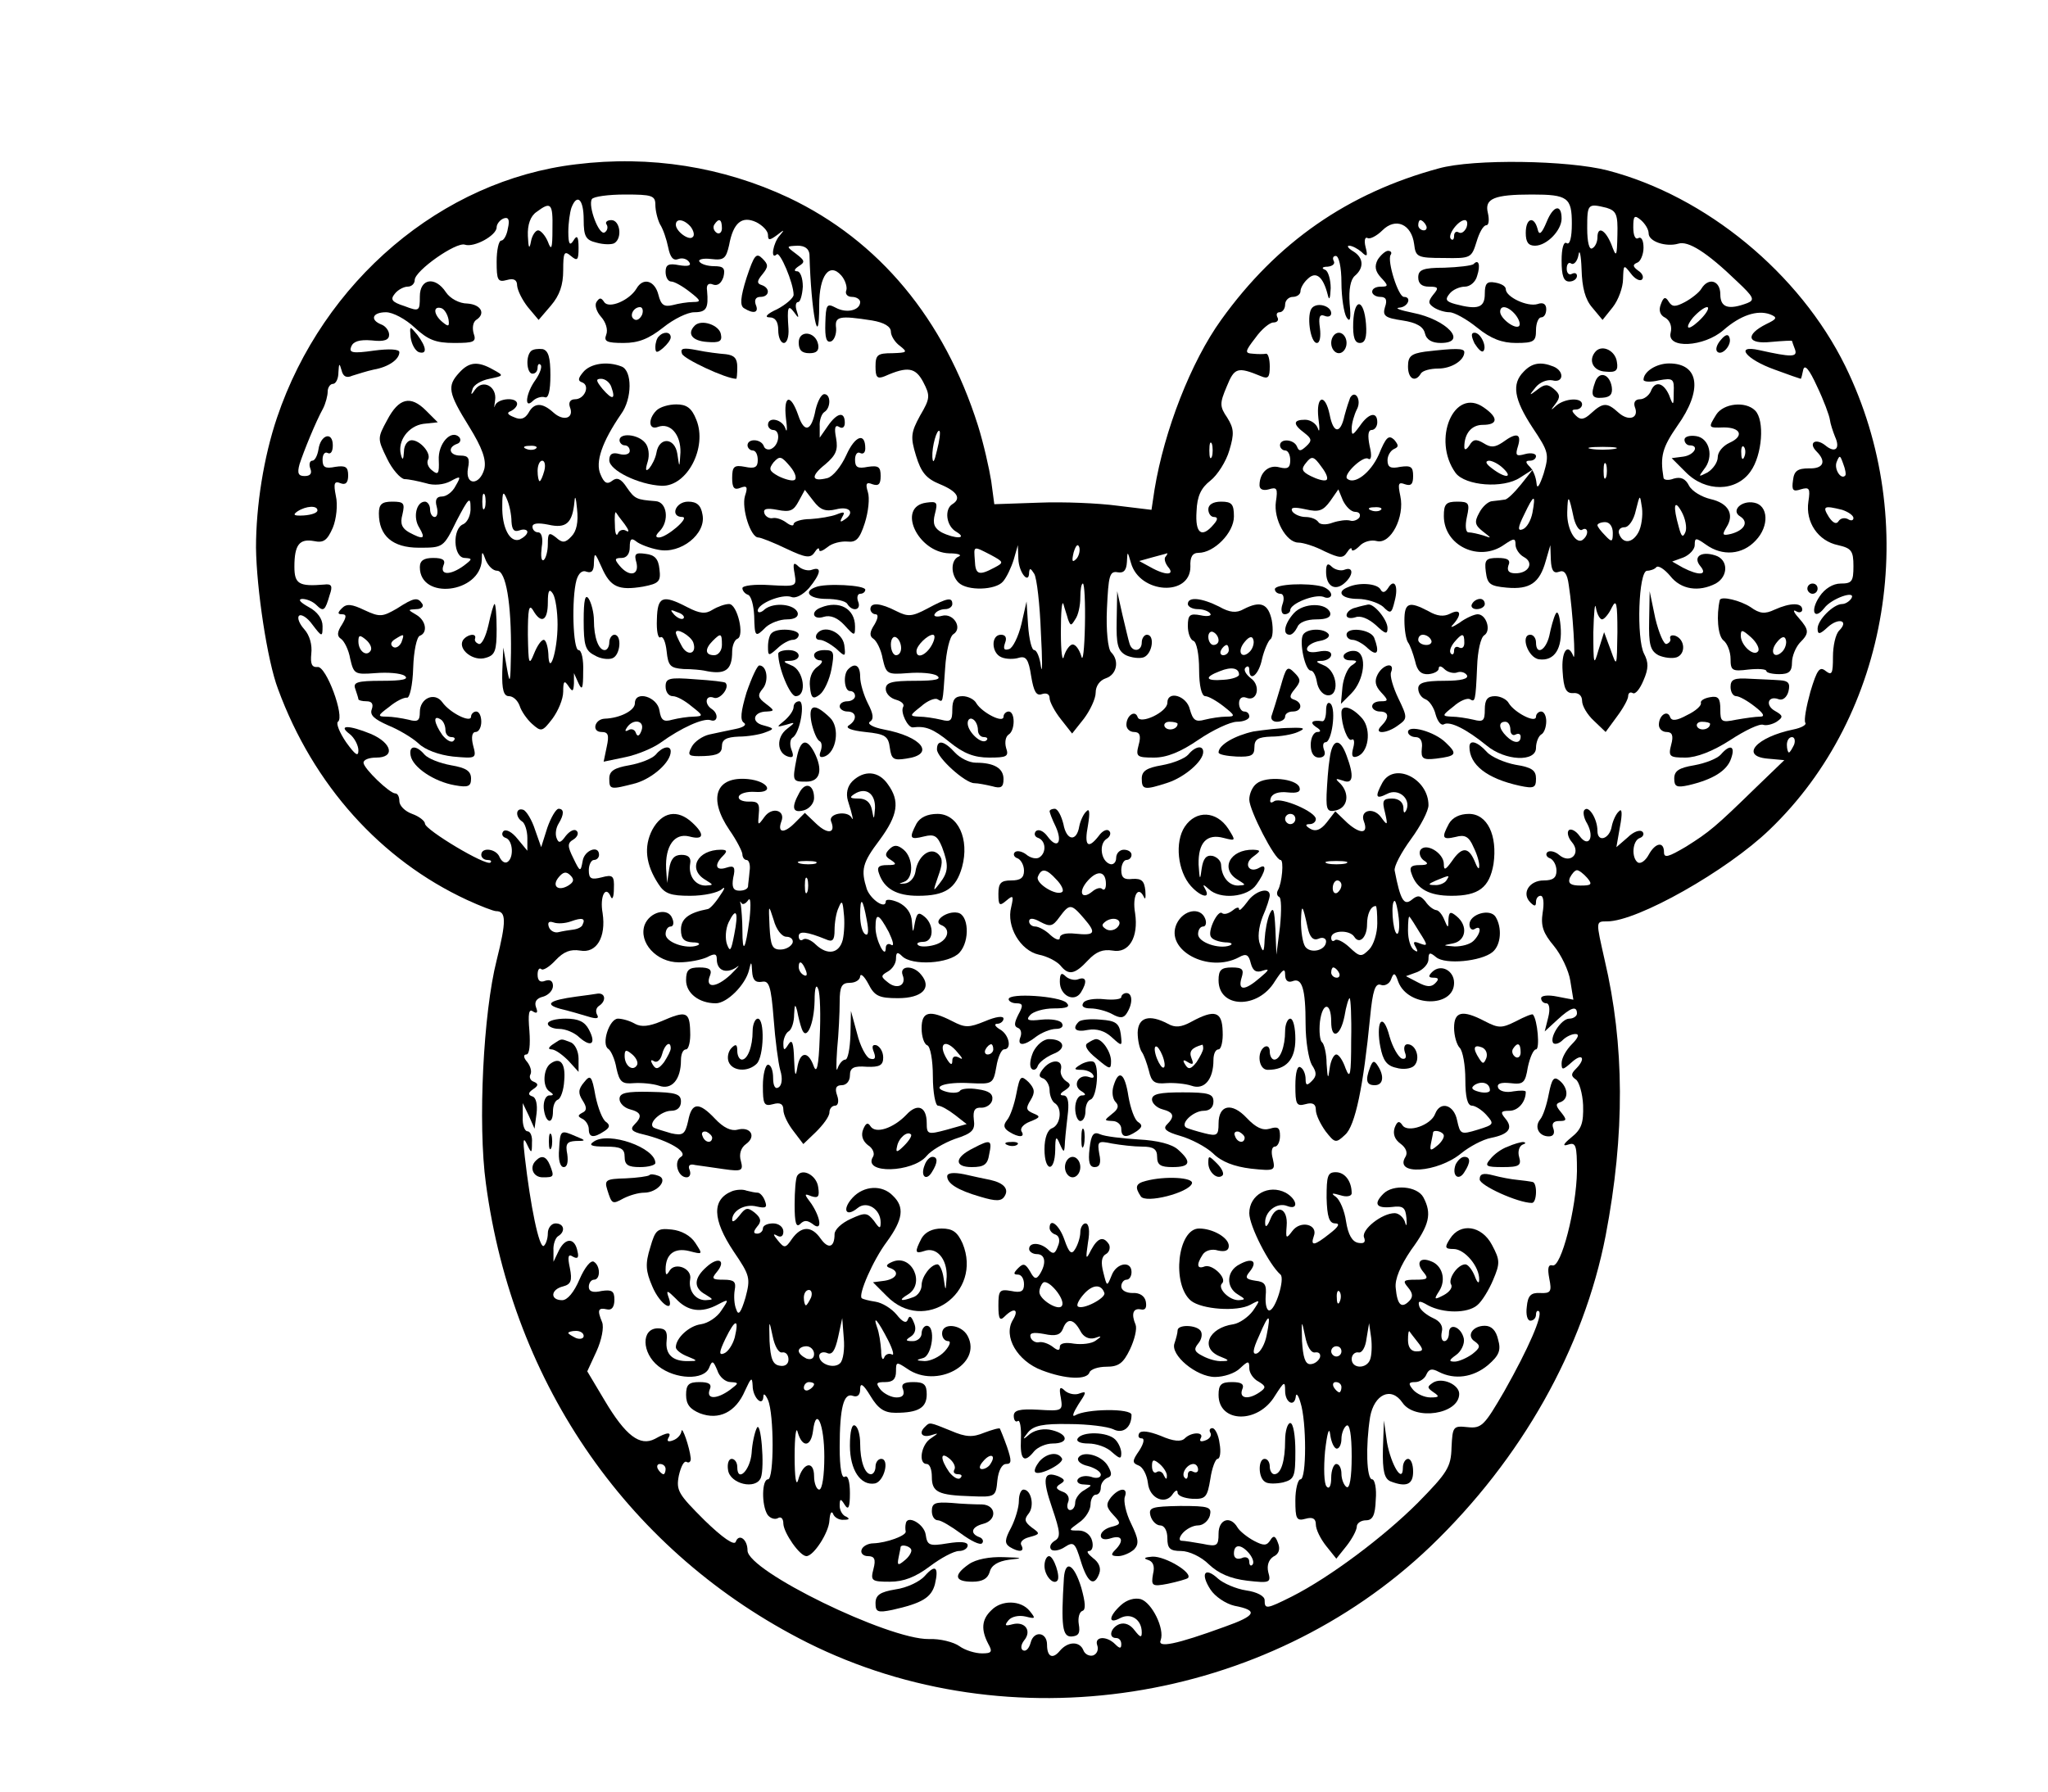 <?xml version="1.0" encoding="UTF-8" standalone="yes"?>
<svg version="1.0" xmlns="http://www.w3.org/2000/svg" width="400" height="350" viewBox="0 0 400 350" preserveAspectRatio="xMidYMid meet">
  <g transform="translate(0,350) scale(0.1,-0.1)" fill="#000000" stroke="none">
    <path d="M1125 3179 c-262 -31 -494 -228 -584 -495 -26 -77 -41 -172 -41 -254
1 -80 22 -221 43 -276 69 -188 201 -334 369 -412 26 -12 52 -22 57 -22 20 0
20 -20 1 -96 -26 -102 -37 -319 -21 -436 53 -396 282 -723 628 -897 394 -197
895 -120 1217 188 178 171 299 386 342 607 38 199 37 373 -2 539 -17 76 -18
75 5 75 59 0 234 99 317 179 235 225 297 602 148 906 -89 181 -272 332 -464
382 -77 20 -262 23 -330 4 -177 -48 -316 -144 -425 -296 -59 -82 -111 -216
-130 -331 l-6 -40 -66 8 c-37 5 -106 8 -154 6 l-87 -3 -6 45 c-4 25 -15 74
-26 109 -66 208 -193 361 -370 445 -128 60 -270 83 -415 65z m155 -79 c0 -11
4 -28 9 -38 6 -9 13 -30 16 -45 4 -20 10 -27 20 -23 8 3 17 0 21 -6 5 -7 -2
-9 -20 -6 -20 4 -26 1 -26 -13 0 -11 5 -19 11 -19 6 0 22 -9 36 -20 22 -17 23
-20 7 -20 -11 0 -29 -3 -40 -6 -17 -4 -23 0 -28 20 -7 28 -30 35 -43 12 -14
-23 -54 -40 -63 -26 -6 9 -9 9 -15 0 -4 -6 0 -19 9 -29 9 -10 14 -25 10 -35
-5 -13 1 -16 34 -16 29 0 49 8 77 30 21 17 48 30 61 30 24 0 28 8 25 42 -2 12
3 16 12 12 9 -3 16 3 20 15 4 17 0 21 -18 21 -13 0 -26 4 -29 9 -3 4 7 7 23 5
25 -3 29 1 35 27 8 44 25 58 53 45 12 -6 23 -17 23 -25 0 -11 3 -11 18 0 14
11 15 11 5 -1 -13 -14 -19 -49 -6 -37 6 7 33 -56 33 -79 0 -6 -15 -19 -32 -28
-20 -9 -26 -16 -15 -16 11 0 17 -8 17 -25 0 -14 5 -25 11 -25 6 0 10 12 9 28
-3 42 -1 48 11 32 9 -13 10 -12 5 3 -3 9 -2 17 3 17 4 0 8 14 9 30 0 17 -5 30
-11 30 -7 0 -6 4 3 10 13 8 12 11 -5 24 -20 15 -20 15 3 16 14 0 22 -6 23 -17
3 -113 19 -194 19 -99 0 58 20 84 43 58 8 -9 12 -23 10 -29 -3 -7 2 -13 11
-13 9 0 16 -5 16 -10 0 -16 -26 -23 -48 -11 -17 9 -19 6 -20 -30 -1 -29 2 -39
11 -36 6 2 11 14 10 26 -3 23 6 25 70 15 24 -4 37 -12 37 -22 0 -8 8 -21 18
-28 15 -12 14 -13 -15 -14 -29 0 -33 -3 -33 -26 0 -21 3 -25 18 -19 45 20 60
17 75 -11 14 -27 14 -32 -6 -66 -18 -33 -19 -42 -8 -78 10 -33 20 -45 47 -56
34 -14 42 -28 24 -39 -16 -10 -12 -43 8 -54 23 -14 -3 -14 -29 -1 -14 8 -18
17 -13 36 6 23 4 25 -17 22 -58 -8 -17 -97 45 -99 17 0 25 -3 19 -6 -16 -6
-17 -35 -1 -51 17 -17 73 -15 87 2 7 8 16 27 21 43 l8 28 1 -27 c1 -27 21 -51
21 -26 1 9 3 8 10 -3 5 -8 11 -60 13 -115 3 -54 3 -84 0 -66 -2 17 -8 32 -13
32 -5 0 -10 21 -12 48 l-3 47 -10 -44 c-6 -25 -17 -47 -24 -49 -10 -3 -12 0
-8 12 4 10 1 16 -8 16 -20 0 -19 -36 1 -44 9 -4 25 -4 34 -1 14 4 19 -3 24
-36 5 -30 10 -39 21 -35 9 3 15 0 15 -8 0 -7 10 -26 22 -41 l22 -28 23 29 c12
16 23 39 23 51 0 13 8 24 20 28 21 7 27 34 10 51 -6 6 -10 43 -8 85 3 64 5 74
21 71 12 -2 17 4 18 20 1 22 1 22 8 -2 17 -60 116 -66 116 -7 -1 19 4 27 16
27 30 0 69 39 69 71 0 24 -4 29 -25 29 -16 0 -25 -6 -25 -15 0 -8 5 -15 11
-15 8 0 8 -5 -1 -15 -23 -27 -36 -17 -33 26 1 30 9 46 27 60 14 11 31 38 37
59 10 33 9 43 -4 64 -15 22 -15 28 -1 61 15 37 21 39 67 20 14 -6 17 -2 17 19
0 14 -3 25 -7 25 -5 -1 -16 -1 -26 0 -16 1 -16 4 5 31 12 17 28 30 35 30 8 0
11 5 8 10 -3 6 -1 10 4 10 6 0 11 7 11 15 0 8 7 15 15 15 8 0 15 5 15 11 0 6
6 17 14 24 16 16 30 5 39 -30 3 -13 5 -10 6 12 0 17 -5 34 -11 36 -8 3 -5 6 5
6 10 1 15 6 12 11 -3 6 -1 10 4 10 6 0 11 -22 11 -52 0 -29 5 -60 10 -68 7
-11 9 -3 6 27 -2 28 2 47 10 54 19 16 17 36 -3 48 -10 6 -13 11 -8 11 6 0 17
-6 24 -12 11 -11 13 -9 8 10 -3 12 -1 20 4 17 4 -3 18 4 29 15 26 26 57 12 62
-27 3 -25 6 -27 58 -27 53 -1 54 0 64 32 5 17 13 32 19 32 5 0 6 11 3 24 -7
28 12 36 86 36 70 0 78 -6 78 -57 0 -27 -4 -42 -10 -38 -6 4 -10 -10 -10 -34
0 -30 4 -41 15 -41 8 0 15 5 15 11 0 5 -4 7 -10 4 -5 -3 -10 1 -10 10 0 9 4
14 9 10 5 -3 12 5 14 17 2 13 5 0 6 -28 1 -36 7 -59 21 -75 l20 -24 20 25 c11
14 20 39 20 55 1 28 1 29 15 11 8 -11 18 -16 22 -12 4 4 1 12 -7 17 -11 8 -12
12 -2 16 6 2 12 16 12 29 0 14 -4 22 -10 19 -6 -4 -10 5 -10 21 0 22 2 25 15
14 8 -7 15 -18 15 -26 0 -16 34 -27 58 -20 19 6 55 -16 115 -74 32 -30 35 -36
20 -42 -37 -14 -53 -9 -53 17 0 27 -23 34 -37 11 -4 -7 -19 -19 -32 -26 -19
-10 -25 -10 -32 1 -6 10 -10 9 -15 -5 -5 -12 -2 -22 9 -27 9 -6 13 -17 10 -29
-8 -32 65 -28 103 5 33 29 66 40 91 31 15 -6 14 -9 -7 -19 -42 -21 -38 -40 9
-35 22 2 41 3 41 2 0 -1 3 -9 6 -17 5 -15 -7 -15 -70 -1 -49 11 -26 -18 30
-38 27 -10 50 -18 51 -18 1 0 3 8 5 18 3 11 12 0 27 -33 13 -27 24 -57 25 -65
1 -8 6 -23 10 -33 11 -24 0 -33 -19 -17 -19 15 -34 5 -17 -12 20 -20 13 -34
-15 -33 -22 0 -29 -5 -31 -23 -3 -20 0 -23 15 -18 17 5 19 2 15 -24 -6 -40 19
-77 58 -85 26 -6 30 -11 30 -41 0 -30 -3 -34 -25 -34 -15 0 -31 -10 -41 -25
-19 -28 -11 -48 9 -23 14 19 63 36 53 19 -4 -6 -12 -11 -18 -11 -17 0 -48 -31
-48 -48 0 -12 4 -12 20 3 21 19 42 13 22 -7 -7 -7 -12 -30 -12 -51 0 -33 -2
-37 -14 -28 -12 10 -17 3 -30 -40 -8 -29 -13 -56 -10 -61 3 -4 -8 -10 -23 -13
-73 -15 -105 -52 -51 -57 l33 -3 -55 -53 c-80 -78 -91 -87 -137 -116 -34 -20
-43 -23 -43 -11 0 22 -17 19 -30 -5 -6 -11 -15 -18 -21 -15 -13 9 -11 43 4 48
6 2 9 8 5 12 -5 5 -18 0 -29 -11 l-22 -19 7 40 c5 26 4 37 -2 30 -6 -5 -12
-19 -14 -29 -4 -25 -28 -33 -28 -9 0 23 -17 50 -25 41 -4 -3 -2 -16 5 -27 15
-28 2 -48 -15 -24 -7 10 -17 15 -21 11 -4 -4 -1 -15 6 -23 19 -22 -3 -44 -25
-25 -8 7 -19 9 -23 5 -4 -4 -1 -10 6 -12 6 -3 12 -13 12 -24 0 -14 -7 -19 -25
-19 -28 0 -44 -25 -26 -43 8 -8 11 -8 11 1 0 7 4 12 9 12 6 0 7 -15 4 -33 -4
-26 1 -40 22 -65 14 -17 29 -48 32 -68 l6 -37 -31 6 c-19 4 -32 2 -32 -3 0 -6
5 -10 10 -10 6 0 8 -11 4 -27 l-7 -28 25 23 c26 24 38 28 38 12 0 -5 -7 -10
-15 -10 -16 0 -40 -38 -31 -48 4 -3 12 0 18 6 7 7 18 12 25 12 8 0 6 -7 -7
-20 -11 -11 -20 -27 -20 -37 0 -14 2 -14 20 2 21 19 28 7 8 -13 -10 -10 -10
-14 0 -21 6 -4 13 -27 14 -50 1 -35 -3 -47 -23 -63 -16 -13 -18 -18 -6 -14 15
5 17 -2 17 -52 -1 -72 -31 -190 -48 -184 -8 2 -10 -5 -6 -26 5 -25 3 -29 -18
-28 -18 1 -24 -5 -26 -27 -2 -15 1 -27 7 -27 6 0 11 5 11 12 0 6 3 9 6 6 7 -8
-20 -71 -68 -156 -39 -67 -44 -73 -72 -70 -28 3 -29 1 -31 -40 -1 -38 -8 -49
-66 -108 -66 -66 -171 -145 -246 -183 -50 -25 -53 -25 -53 -7 0 8 -15 16 -36
19 -20 3 -45 14 -55 23 -26 24 -35 10 -15 -21 9 -14 30 -28 47 -32 47 -9 43
-19 -19 -41 -96 -35 -132 -42 -125 -26 8 22 -17 73 -39 80 -12 3 -27 -1 -39
-12 -24 -22 -25 -38 -1 -25 21 11 42 -3 42 -28 0 -11 -3 -10 -14 4 -8 11 -19
16 -30 12 -17 -7 -22 -27 -6 -27 6 0 10 -5 10 -12 0 -9 -3 -9 -12 0 -17 17
-41 15 -35 -2 3 -8 0 -17 -8 -20 -7 -2 -16 2 -19 10 -7 18 -30 18 -46 -1 -14
-17 -25 -12 -25 12 0 25 -26 28 -32 4 -3 -11 -9 -18 -15 -15 -5 3 -4 11 2 19
16 19 2 38 -22 32 -15 -4 -17 -3 -8 8 6 7 20 10 33 7 20 -5 20 -4 8 11 -17 21
-55 22 -75 1 -19 -18 -20 -38 -6 -65 9 -16 7 -19 -12 -19 -13 0 -33 6 -44 14
-11 8 -38 15 -60 14 -79 -1 -354 133 -354 173 0 22 -17 34 -23 17 -3 -8 -26 8
-61 42 -51 51 -56 58 -50 88 4 17 10 29 15 26 5 -3 9 1 8 8 -2 20 -17 64 -18
52 -1 -7 -8 -15 -17 -18 -8 -3 -12 -2 -9 4 8 13 -1 13 -26 -1 -29 -15 -57 6
-98 75 l-34 57 18 39 c10 22 15 47 11 57 -10 24 -8 29 10 25 9 -2 14 5 14 19
0 17 -5 20 -25 17 -17 -4 -25 -1 -25 8 0 8 5 14 10 14 13 0 13 27 0 35 -6 4
-18 -11 -28 -34 -11 -26 -24 -41 -34 -41 -24 0 -23 21 2 27 15 4 18 11 13 36
-5 23 -3 28 6 22 9 -5 12 -2 9 10 -5 27 -23 28 -36 3 l-11 -23 0 22 c-1 12 4
25 9 28 15 9 12 25 -5 25 -8 0 -15 -9 -15 -19 0 -11 -4 -22 -8 -25 -9 -5 -26
78 -37 174 -4 33 -3 40 4 25 9 -19 10 -19 10 3 1 12 -3 22 -9 22 -5 0 -10 12
-9 28 l0 27 12 -25 11 -25 4 30 c2 17 -1 31 -8 33 -9 3 -9 7 1 14 11 7 11 11
1 15 -6 2 -9 9 -6 14 3 6 0 16 -6 24 -8 9 -8 15 -2 15 6 0 8 18 6 46 -3 34 -1
44 7 38 8 -5 10 -2 6 8 -4 11 1 18 14 21 10 3 19 12 19 21 0 10 -6 13 -15 10
-10 -4 -15 0 -15 12 0 9 3 14 7 11 3 -4 16 4 28 17 16 17 29 22 48 19 32 -6
51 26 44 73 -6 33 6 56 16 32 3 -7 6 0 6 16 1 25 -2 28 -24 22 -20 -5 -25 -3
-25 14 0 11 5 20 10 20 6 0 10 5 10 10 0 20 -29 9 -32 -12 -4 -22 -5 -22 -18
5 -12 24 -12 30 0 37 8 5 11 13 6 17 -4 4 -13 0 -21 -10 -10 -14 -14 -15 -18
-4 -3 8 -1 20 4 28 11 18 11 29 0 29 -5 0 -15 -17 -22 -37 l-12 -38 -12 34
c-6 19 -17 37 -23 39 -15 5 -16 -14 -2 -23 5 -3 10 -18 10 -32 l0 -25 -19 23
c-11 14 -23 20 -28 15 -4 -5 -2 -11 5 -13 14 -5 16 -39 3 -47 -5 -3 -11 1 -15
9 -6 17 -36 21 -36 5 0 -5 5 -10 12 -10 6 0 9 -2 6 -5 -8 -8 -128 64 -128 76
0 5 -11 14 -25 19 -14 5 -25 16 -25 25 0 8 -3 15 -8 15 -11 0 -62 49 -62 60 0
6 11 10 25 10 37 0 31 28 -10 46 -44 18 -66 18 -42 0 9 -7 17 -22 17 -32 0
-13 -6 -9 -24 16 -13 19 -20 37 -16 40 14 9 -23 110 -40 107 -11 -1 -14 6 -12
26 2 17 -3 36 -14 48 -9 10 -14 22 -10 26 4 4 16 -3 26 -17 19 -25 20 -25 20
-3 0 14 -10 28 -27 37 -16 9 -22 15 -13 16 9 0 21 -5 28 -12 14 -14 17 -11 26
20 6 17 4 22 -11 20 -49 -4 -58 1 -58 35 0 43 10 55 38 50 19 -4 26 1 37 26 7
17 10 45 6 62 -5 25 -3 30 9 25 10 -4 15 1 15 15 0 17 -5 20 -25 17 -20 -4
-25 -1 -25 14 0 11 5 16 10 13 6 -3 10 3 10 15 0 28 -24 21 -28 -8 -2 -12 -7
-22 -12 -22 -5 0 -7 -7 -4 -15 4 -10 0 -15 -11 -15 -12 0 -15 5 -10 23 8 25
32 84 46 109 5 10 9 25 9 33 0 8 5 15 10 15 6 0 11 10 11 23 1 18 2 18 6 4 3
-13 10 -16 21 -11 10 3 28 9 42 12 29 5 50 20 50 34 0 6 -20 7 -50 3 -42 -6
-49 -4 -44 8 4 10 16 14 40 12 25 -3 34 1 34 11 0 8 -7 17 -15 20 -23 9 -18
24 9 24 13 0 38 -13 56 -30 26 -24 41 -30 77 -30 39 0 44 2 38 19 -3 11 -1 22
5 26 19 12 10 30 -17 32 -16 0 -34 10 -42 22 -21 32 -51 27 -51 -8 0 -29 -1
-30 -30 -19 -25 8 -28 13 -19 24 6 8 18 14 25 14 8 0 14 6 14 13 0 18 81 75
98 69 18 -6 62 18 62 34 0 6 6 14 13 17 10 4 13 -2 9 -19 -2 -13 -8 -24 -13
-24 -5 0 -9 -19 -9 -41 0 -36 2 -41 20 -36 14 4 20 0 20 -11 1 -10 10 -28 21
-42 l21 -25 24 28 c17 20 24 40 24 69 0 35 2 39 15 28 13 -11 15 -8 15 16 0
22 -3 26 -10 14 -7 -11 -10 -7 -10 17 0 17 3 38 6 47 11 29 24 17 24 -23 0
-33 4 -40 25 -45 14 -4 30 -4 35 -1 16 10 11 45 -6 45 -8 0 -13 -4 -9 -9 3 -5
1 -12 -4 -15 -11 -7 -33 52 -25 65 3 5 32 9 65 9 52 0 59 -2 59 -20z m-201
-47 c0 -39 -2 -44 -9 -25 -5 12 -14 22 -19 22 -5 0 -12 -10 -14 -22 -3 -16 -5
-13 -6 11 -1 22 5 39 17 47 28 21 32 17 31 -33z m2059 41 c19 -6 22 -13 21
-53 -1 -44 -2 -45 -12 -18 -12 29 -27 36 -27 13 0 -8 -4 -18 -10 -21 -6 -4
-10 12 -10 39 0 48 1 49 38 40z m-1789 -37 c6 -8 8 -17 4 -20 -7 -8 -33 11
-33 24 0 13 16 11 29 -4z m61 -3 c0 -8 -5 -12 -10 -9 -6 4 -8 11 -5 16 9 14
15 11 15 -7z m1375 6 c3 -5 1 -10 -4 -10 -6 0 -11 5 -11 10 0 6 2 10 4 10 3 0
8 -4 11 -10z m79 -5 c-4 -8 -10 -12 -15 -9 -5 3 -9 0 -9 -7 0 -7 -3 -9 -6 -6
-8 7 14 37 27 37 5 0 6 -7 3 -15z m-1988 -179 c2 -14 0 -15 -12 -5 -17 14 -19
32 -2 27 6 -2 12 -12 14 -22z m378 9 c-4 -8 -10 -12 -15 -9 -11 6 -2 24 11 24
5 0 7 -7 4 -15z m2071 -5 c-10 -11 -22 -20 -26 -20 -5 0 -1 9 8 20 10 11 22
20 27 20 5 0 1 -9 -9 -20z m-1495 -260 c-5 -22 -8 -27 -9 -13 -1 21 9 56 14
51 2 -2 0 -19 -5 -38z m537 -12 c-3 -7 -5 -2 -5 12 0 14 2 19 5 13 2 -7 2 -19
0 -25z m1237 -37 c-8 -9 -22 12 -17 26 6 15 7 14 13 -3 4 -10 6 -21 4 -23z
m-2984 -68 c0 -5 -12 -9 -27 -10 -19 -1 -22 1 -12 8 17 11 39 12 39 2z m2978
1 c12 -4 22 -11 22 -16 0 -5 -5 -6 -11 -2 -6 3 -14 2 -18 -4 -4 -7 -11 -4 -19
8 -13 21 -10 23 26 14z m-1496 -96 c-8 -8 -9 -4 -5 13 4 13 8 18 11 10 2 -7
-1 -18 -6 -23z m-167 8 c26 -14 26 -15 7 -25 -30 -16 -37 -14 -38 14 -2 29 -4
29 31 11z m342 -3 c-4 -3 -2 -12 4 -20 15 -17 -4 -18 -34 -1 l-22 12 25 7 c14
4 27 7 29 8 2 1 1 -2 -2 -6z m-158 -135 c-1 -46 -4 -73 -7 -60 -4 13 -11 23
-17 23 -5 0 -13 -10 -17 -23 -3 -13 -6 8 -6 47 0 39 2 63 5 55 2 -8 7 -22 9
-30 5 -13 6 -13 14 0 6 8 10 27 10 43 0 15 2 27 5 27 3 0 5 -37 4 -82z m1385
-233 c-4 -8 -8 -15 -10 -15 -2 0 -4 7 -4 15 0 8 4 15 10 15 5 0 7 -7 4 -15z
m-2394 -275 c-20 -12 -33 -1 -19 16 9 11 15 12 23 4 8 -8 7 -13 -4 -20z m1990
15 c11 -13 8 -15 -13 -15 -19 0 -25 4 -21 15 4 8 10 15 14 15 4 0 13 -7 20
-15z m-1962 -91 c-1 -5 -10 -9 -18 -10 -8 -1 -21 -3 -29 -5 -7 -2 -16 2 -19
10 -3 9 0 12 9 9 8 -3 23 -2 34 2 22 8 29 6 23 -6z m2 -804 c0 -5 -7 -7 -15
-4 -8 4 -15 8 -15 10 0 2 7 4 15 4 8 0 15 -4 15 -10z m160 -260 c0 -5 -2 -10
-4 -10 -3 0 -8 5 -11 10 -3 6 -1 10 4 10 6 0 11 -4 11 -10z"/>
    <path d="M3021 3067 c-10 -24 -15 -28 -18 -14 -7 26 -23 21 -23 -8 0 -18 5
-25 18 -25 23 0 52 30 52 53 0 29 -16 26 -29 -6z"/>
    <path d="M1458 2957 c-12 -38 -13 -54 -5 -59 19 -12 30 -9 23 7 -3 9 0 15 9
15 18 0 20 17 3 23 -10 3 -10 8 1 21 12 15 12 19 0 31 -12 12 -16 7 -31 -38z"/>
    <path d="M2691 2993 c-7 -13 -5 -23 6 -35 15 -16 15 -18 0 -18 -10 0 -17 -4
-17 -10 0 -5 7 -10 16 -10 11 0 14 -6 9 -20 -5 -17 0 -21 34 -26 27 -4 41 -12
44 -25 3 -13 14 -19 31 -19 54 0 12 46 -55 59 -24 5 -36 9 -26 10 17 1 25 21
9 21 -11 0 -33 70 -26 82 3 4 1 8 -5 8 -5 0 -14 -8 -20 -17z"/>
    <path d="M2878 2984 c-4 -3 -29 -6 -57 -7 -42 0 -51 -4 -51 -19 0 -12 7 -18
21 -18 18 0 20 -2 8 -16 -10 -13 -10 -17 2 -25 8 -5 21 -9 30 -9 9 0 33 -13
54 -30 27 -22 49 -30 76 -30 35 0 39 3 39 25 0 14 5 25 10 25 6 0 10 7 10 16
0 10 -6 14 -17 10 -20 -6 -62 14 -62 29 0 6 -9 11 -21 13 -16 3 -20 -2 -20
-22 0 -27 -13 -32 -58 -20 -18 5 -20 9 -11 20 6 8 20 14 30 14 10 0 21 9 24
21 7 21 3 34 -7 23z m82 -99 c7 -9 10 -18 7 -22 -8 -7 -37 15 -37 28 0 14 16
11 30 -6z"/>
    <path d="M2563 2899 c-12 -12 -4 -69 9 -69 6 0 8 13 6 29 -3 21 -1 28 9 24 7
-3 13 -1 13 5 0 14 -26 22 -37 11z"/>
    <path d="M2643 2870 c-1 -29 3 -40 13 -40 10 0 14 10 12 37 -4 50 -23 52 -25
3z"/>
    <path d="M1357 2864 c-16 -16 -5 -30 24 -32 24 -2 30 1 27 15 -3 18 -38 30
-51 17z"/>
    <path d="M802 2841 c2 -14 9 -26 16 -29 17 -5 15 10 -3 34 -15 18 -15 18 -13
-5z"/>
    <path d="M1287 2843 c-4 -3 -7 -13 -7 -21 0 -12 3 -12 15 -2 8 7 15 16 15 21
0 11 -14 12 -23 2z"/>
    <path d="M1560 2831 c0 -15 6 -21 21 -21 14 0 19 5 17 17 -5 26 -38 29 -38 4z"/>
    <path d="M2600 2830 c0 -11 7 -20 15 -20 8 0 15 9 15 20 0 11 -7 20 -15 20 -8
0 -15 -9 -15 -20z"/>
    <path d="M2880 2829 c7 -11 14 -18 17 -15 8 8 -5 36 -17 36 -7 0 -7 -6 0 -21z"/>
    <path d="M3361 2836 c-8 -9 -11 -19 -7 -23 9 -9 29 13 24 27 -2 8 -8 7 -17 -4z"/>
    <path d="M1037 2814 c-11 -11 -8 -44 3 -44 6 0 10 5 10 12 0 6 3 9 6 5 3 -3
-1 -16 -10 -29 -19 -26 -23 -59 -5 -41 6 6 17 9 23 7 7 -3 11 12 11 43 0 35
-4 48 -15 51 -9 1 -19 0 -23 -4z"/>
    <path d="M1332 2809 c3 -10 86 -49 106 -49 1 0 2 10 2 23 0 17 -6 23 -22 25
-13 1 -38 4 -57 8 -26 5 -33 4 -29 -7z"/>
    <path d="M2783 2813 c-27 -4 -33 -9 -33 -29 0 -24 14 -32 25 -14 3 6 19 10 34
10 26 0 51 16 51 32 0 8 -17 8 -77 1z"/>
    <path d="M3117 2814 c-16 -17 -6 -39 19 -40 20 -2 25 2 22 19 -3 22 -28 34
-41 21z"/>
    <path d="M897 2772 c-24 -26 -22 -39 19 -105 26 -42 34 -65 30 -83 -9 -33 -38
-33 -32 1 4 20 1 25 -15 25 -21 0 -26 16 -6 23 6 2 8 8 4 13 -16 16 -42 -13
-40 -45 1 -26 -1 -30 -13 -20 -8 6 -11 15 -8 21 7 12 -15 38 -32 38 -8 0 -15
-10 -15 -22 -1 -17 -3 -18 -6 -6 -7 27 15 56 44 60 l28 3 -23 23 c-30 30 -53
25 -76 -19 -19 -35 -19 -36 0 -75 10 -21 26 -39 34 -40 8 0 27 -4 42 -8 15 -5
35 -3 48 4 20 11 21 10 10 -9 -6 -12 -18 -21 -27 -21 -10 0 -14 -6 -10 -20 3
-11 1 -20 -4 -20 -5 0 -9 7 -9 15 0 8 -5 15 -10 15 -17 0 -24 -31 -11 -51 13
-22 8 -24 -20 -9 -14 8 -18 17 -13 35 5 22 3 25 -20 25 -20 0 -26 -5 -26 -23
0 -44 27 -67 78 -67 48 0 48 0 74 53 23 44 27 48 27 26 1 -15 -6 -29 -14 -33
-22 -8 -20 -66 3 -66 15 -1 15 -2 -2 -15 -26 -19 -47 -19 -40 0 5 11 -1 15
-20 15 -18 0 -26 -5 -26 -18 0 -65 118 -51 121 14 0 18 1 18 8 -1 5 -11 14
-20 22 -20 17 0 28 -63 27 -160 -1 -60 -2 -64 -8 -30 l-7 40 -2 -47 c-1 -36 3
-48 13 -48 8 0 17 -8 21 -19 3 -10 14 -26 24 -35 18 -16 20 -16 40 10 11 15
21 38 21 53 0 20 2 23 10 11 8 -12 10 -12 11 5 l0 20 9 -20 c7 -15 9 -10 9 23
1 23 -3 42 -9 42 -11 0 -14 101 -4 137 4 13 11 20 20 16 10 -3 14 2 14 18 1
21 2 20 15 -9 17 -39 33 -46 81 -38 31 6 35 10 32 34 -2 20 -9 28 -27 30 -20
3 -23 0 -18 -17 6 -25 -14 -29 -33 -6 -10 12 -10 15 4 15 10 0 16 8 16 21 0
16 3 19 13 11 6 -5 26 -13 43 -16 43 -9 94 31 86 69 -3 18 -11 25 -28 25 -25
0 -36 -30 -11 -30 15 -1 -31 -40 -46 -40 -7 0 -7 4 1 12 20 20 15 58 -8 59
-37 3 -40 4 -56 27 -11 17 -19 20 -28 13 -10 -8 -16 -5 -23 12 -11 24 3 64 40
118 22 30 22 85 1 93 -28 11 -61 6 -75 -11 -10 -12 -11 -17 -2 -20 16 -6 5
-33 -14 -33 -9 0 -13 -6 -10 -15 9 -22 -12 -29 -32 -11 -22 20 -38 20 -49 -1
-7 -11 -15 -14 -28 -8 -13 5 -15 9 -6 12 6 3 12 9 12 14 0 14 -38 11 -43 -3
-2 -7 -2 -3 0 10 4 27 -24 42 -39 21 -8 -12 -9 -11 -5 1 2 8 17 17 33 20 28 6
29 6 7 18 -30 17 -47 15 -66 -6z m297 -28 c9 -25 2 -26 -17 -4 -13 16 -14 20
-3 20 8 0 17 -7 20 -16z m-147 -120 c-3 -3 -12 -4 -19 -1 -8 3 -5 6 6 6 11 1
17 -2 13 -5z m16 -44 c-3 -11 -7 -20 -9 -20 -2 0 -4 9 -4 20 0 11 4 20 9 20 5
0 7 -9 4 -20z m-116 -72 c-3 -7 -5 -2 -5 12 0 14 2 19 5 13 2 -7 2 -19 0 -25z
m52 -27 c1 -16 5 -21 16 -17 8 3 15 1 15 -3 0 -5 -7 -11 -15 -15 -19 -7 -35
23 -34 66 0 27 2 30 9 13 5 -11 9 -31 9 -44z m117 -29 c-12 -13 -18 -13 -30
-2 -14 11 -16 9 -16 -13 0 -14 -4 -28 -8 -31 -5 -3 -6 8 -4 25 3 17 0 29 -7
29 -6 0 -11 5 -11 11 0 7 11 8 31 4 35 -8 47 3 51 45 1 14 3 8 5 -14 3 -26 -1
-44 -11 -54z m104 24 c8 -11 10 -17 3 -13 -6 4 -14 1 -16 -5 -3 -7 -6 0 -6 16
-1 16 0 27 2 25 1 -2 9 -13 17 -23z m-131 -196 c0 -53 -17 -104 -18 -57 -1 15
-5 27 -9 27 -5 0 -13 -12 -19 -27 -10 -25 -11 -20 -12 37 0 49 2 61 10 48 16
-28 29 -21 29 15 0 24 3 28 10 17 5 -8 9 -35 9 -60z"/>
    <path d="M2976 2774 c-24 -24 -19 -54 17 -109 32 -48 33 -52 22 -90 -8 -24
-13 -32 -14 -19 -1 11 -6 25 -13 32 -9 9 -9 12 0 12 7 0 12 4 12 9 0 5 -10 7
-21 4 -18 -5 -20 -3 -14 16 7 24 -3 27 -30 7 -15 -10 -23 -11 -37 -2 -15 9
-21 8 -28 -4 -6 -9 -10 -10 -10 -3 0 26 14 43 36 43 30 0 31 14 2 34 -58 41
-102 -63 -55 -128 19 -25 93 -31 126 -9 l25 16 -23 -29 c-13 -16 -27 -30 -32
-30 -5 -1 -16 -2 -24 -3 -8 0 -20 -11 -26 -23 -10 -18 -8 -24 7 -36 18 -14 18
-14 1 -8 -10 3 -23 6 -29 6 -5 0 -7 12 -3 30 6 27 4 30 -19 30 -22 0 -26 -5
-26 -28 0 -58 69 -91 118 -56 19 13 22 13 22 0 0 -8 7 -19 16 -24 21 -11 10
-32 -16 -32 -13 0 -17 5 -14 15 5 11 -1 15 -21 15 -23 0 -26 -4 -23 -27 3 -24
8 -28 41 -31 45 -4 64 9 76 52 l9 31 1 -29 c1 -20 5 -27 16 -23 10 4 16 -3 19
-26 8 -51 14 -153 9 -139 -11 28 -24 9 -21 -30 2 -34 7 -43 21 -42 10 1 17 -5
17 -15 0 -10 10 -27 23 -39 l23 -22 22 30 c12 16 22 34 22 40 0 6 4 9 9 6 5
-3 14 8 21 25 10 23 10 35 1 52 -15 29 -11 162 6 162 6 0 15 3 18 7 4 4 16 -4
27 -17 21 -27 56 -32 89 -15 25 14 25 47 -1 55 -28 9 -44 -3 -29 -21 15 -18
-3 -19 -34 -3 l-21 12 22 8 c12 5 22 16 22 24 0 15 2 15 22 1 32 -23 71 -20
97 8 27 28 25 69 -3 74 -25 5 -46 -16 -27 -27 17 -11 8 -27 -18 -34 -17 -4
-18 -2 -9 13 16 25 4 47 -31 55 -17 4 -36 15 -42 26 -7 14 -16 18 -30 14 -10
-4 -20 -3 -20 2 -7 42 -2 59 27 101 50 70 43 122 -16 122 -25 0 -50 -16 -50
-32 0 -4 14 -5 30 -1 28 5 30 3 29 -23 0 -27 -1 -28 -9 -6 -11 25 -28 29 -36
7 -4 -8 -13 -15 -21 -15 -9 0 -13 -6 -10 -15 9 -22 -12 -29 -32 -11 -22 20
-30 20 -53 -1 -14 -13 -21 -14 -30 -5 -9 9 -9 12 0 12 7 0 12 5 12 10 0 14
-33 12 -50 -2 -12 -11 -12 -10 -2 3 10 13 9 19 -3 29 -12 10 -18 10 -32 -1
-17 -13 -17 -12 -4 4 8 10 22 16 33 14 22 -6 24 18 2 27 -25 10 -42 7 -58 -10z
m177 -151 c-13 -2 -33 -2 -45 0 -13 2 -3 4 22 4 25 0 35 -2 23 -4z m-217 -38
c20 -19 4 -20 -22 0 -12 9 -14 14 -6 15 7 0 20 -7 28 -15z m201 -17 c-3 -7 -5
-2 -5 12 0 14 2 19 5 13 2 -7 2 -19 0 -25z m-144 -70 c-3 -15 -11 -29 -19 -32
-10 -4 -10 3 3 29 19 40 23 41 16 3z m81 -11 c4 -15 11 -25 16 -22 11 7 14 -8
3 -18 -13 -14 -33 17 -32 52 1 37 3 35 13 -12z m126 -27 c-12 -22 -31 -23 -38
-2 -2 7 3 12 11 12 8 0 18 14 22 33 8 32 8 32 12 5 2 -15 -1 -37 -7 -48z m92
1 c-5 -12 -8 -10 -13 9 -12 42 -9 56 5 31 8 -14 11 -32 8 -40z m-142 -2 c0
-18 -2 -19 -15 -5 -8 8 -15 17 -15 20 0 3 7 6 15 6 9 0 15 -9 15 -21z m-21
-169 c4 0 13 10 19 23 9 18 11 9 11 -48 -1 -69 -1 -69 -13 -35 l-13 35 -11
-35 c-9 -32 -10 -29 -10 35 1 39 3 60 5 48 2 -13 8 -23 12 -23z"/>
    <path d="M3116 2755 c-10 -27 -7 -34 14 -32 15 1 20 7 18 21 -4 25 -24 32 -32
11z"/>
    <path d="M1593 2700 c-8 -43 -22 -47 -34 -11 -15 43 -29 39 -24 -6 3 -21 2
-30 -1 -20 -6 18 -34 24 -34 7 0 -5 5 -10 10 -10 14 0 13 -27 -2 -36 -6 -4
-14 -2 -16 4 -5 15 -32 16 -32 2 0 -5 5 -10 10 -10 6 0 10 -8 10 -19 0 -14 -6
-17 -25 -13 -21 4 -25 1 -25 -22 0 -19 4 -24 16 -19 13 5 15 2 9 -16 -7 -24
11 -81 26 -81 5 0 30 -10 55 -22 38 -18 47 -19 55 -7 5 8 9 10 9 5 0 -5 7 -2
16 5 9 8 27 12 39 11 17 -2 24 5 34 36 7 22 10 49 6 61 -5 16 -3 20 9 15 12
-4 16 0 16 16 0 18 -4 21 -25 18 -20 -4 -25 -1 -25 14 0 11 5 16 10 13 6 -3
10 1 10 9 0 32 -20 25 -37 -13 -10 -22 -26 -42 -37 -45 -32 -8 -33 4 -4 27 21
18 25 28 21 51 -4 20 -2 27 6 22 6 -4 11 -1 11 8 0 23 -15 20 -33 -6 l-16 -23
0 22 c-1 12 4 25 9 28 13 8 13 35 0 35 -6 0 -13 -14 -17 -30z m-42 -138 c-5
-2 -19 2 -31 8 -18 10 -19 14 -9 27 12 13 15 12 32 -8 11 -13 14 -25 8 -27z
m82 -57 c27 7 38 -7 15 -21 -7 -5 -8 -3 -3 6 6 10 4 11 -11 5 -10 -4 -34 -8
-51 -9 -18 0 -33 -5 -33 -10 0 -4 -6 -3 -14 3 -8 6 -19 10 -26 9 -7 -2 -15 3
-17 9 -3 9 4 11 25 7 25 -5 32 -2 42 17 l12 22 17 -22 c13 -17 23 -21 44 -16z"/>
    <path d="M2637 2723 c-2 -5 -7 -20 -11 -35 -8 -37 -22 -35 -29 2 -9 43 -27 37
-22 -7 3 -21 2 -30 -1 -20 -3 9 -14 17 -25 17 -24 0 -24 -9 -1 -26 14 -11 15
-15 3 -26 -11 -10 -14 -10 -18 0 -6 14 -33 16 -33 2 0 -5 5 -10 10 -10 6 0 10
-9 10 -19 0 -15 -5 -18 -21 -14 -21 6 -39 -10 -39 -35 0 -8 7 -11 18 -8 16 5
18 2 14 -24 -5 -34 20 -80 44 -80 9 0 32 -7 51 -17 30 -14 36 -14 44 -2 5 8 9
10 9 6 0 -5 7 -2 15 6 8 9 23 13 34 10 27 -7 55 47 46 88 -5 24 -4 28 9 23 12
-4 16 0 16 16 0 18 -4 21 -25 18 -19 -4 -25 -1 -25 13 0 9 6 19 13 22 9 4 9 7
0 18 -11 10 -16 5 -30 -29 -16 -36 -48 -60 -62 -47 -8 8 31 45 41 39 6 -4 8 5
3 25 -4 20 -3 31 4 31 6 0 11 7 11 15 0 22 -17 18 -34 -7 -14 -19 -16 -20 -16
-5 0 10 5 27 10 37 10 18 -3 40 -13 23z m-47 -161 c-5 -2 -18 2 -30 8 -18 9
-19 14 -9 26 11 14 15 13 30 -8 10 -13 14 -24 9 -26z m57 -62 c8 0 11 -5 8
-11 -4 -5 -12 -8 -18 -6 -7 2 -22 0 -34 -4 -13 -5 -25 -4 -28 1 -4 6 -15 10
-25 10 -10 0 -22 5 -26 11 -4 8 3 9 26 4 26 -6 34 -3 48 16 l16 23 9 -22 c6
-12 16 -22 24 -22z m50 4 c-3 -3 -12 -4 -19 -1 -8 3 -5 6 6 6 11 1 17 -2 13
-5z"/>
    <path d="M1282 2698 c-17 -17 -15 -39 3 -32 24 9 45 -15 44 -50 -2 -31 -2 -31
-6 -3 -5 33 -36 34 -41 2 -2 -11 -9 -24 -14 -30 -7 -7 -8 -3 -3 13 4 13 2 29
-5 37 -14 17 -50 20 -50 5 0 -5 5 -10 10 -10 6 0 10 -5 10 -11 0 -6 -9 -9 -20
-6 -14 4 -20 0 -20 -12 0 -20 58 -48 102 -50 50 -2 90 75 68 129 -9 23 -19 30
-39 30 -15 0 -32 -5 -39 -12z"/>
    <path d="M3352 2690 c-16 -26 -16 -26 15 -25 33 0 40 -17 11 -30 -13 -6 -23
-18 -23 -28 0 -10 -9 -23 -20 -30 -18 -9 -18 -9 -7 6 20 24 11 61 -15 65 -13
2 -23 -1 -23 -7 0 -6 5 -11 10 -11 20 0 9 -19 -12 -22 l-23 -3 27 -27 c39 -40
99 -39 127 1 23 32 28 100 9 119 -19 19 -62 14 -76 -8z m55 -82 c-3 -8 -6 -5
-6 6 -1 11 2 17 5 13 3 -3 4 -12 1 -19z"/>
    <path d="M1552 2379 c4 -25 4 -25 -49 -22 -29 2 -53 -1 -53 -6 0 -5 5 -11 11
-13 6 -2 11 -20 12 -41 1 -42 2 -43 23 -22 9 8 27 15 41 15 15 0 23 5 21 13
-6 17 -46 21 -64 7 -7 -7 -14 -8 -14 -3 0 14 47 33 65 27 9 -4 23 4 35 17 23
28 26 43 6 36 -7 -3 -19 0 -26 6 -10 10 -12 7 -8 -14z"/>
    <path d="M2590 2383 c0 -28 17 -38 35 -23 19 16 19 34 1 27 -7 -3 -19 0 -25 6
-8 8 -11 5 -11 -10z"/>
    <path d="M1593 2353 c-25 -9 -12 -23 21 -23 19 0 38 -4 41 -10 10 -16 28 -12
21 5 -3 8 -1 15 4 15 6 0 10 4 10 8 0 9 -78 13 -97 5z"/>
    <path d="M2490 2349 c0 -5 5 -9 11 -9 6 0 8 -9 4 -20 -4 -11 -2 -20 4 -20 6 0
11 4 11 8 0 13 48 32 65 26 8 -4 15 -1 15 4 0 6 -8 13 -17 16 -29 8 -93 5 -93
-5z"/>
    <path d="M2633 2353 c-24 -9 -13 -23 19 -23 17 0 39 -7 49 -15 15 -15 17 -14
23 11 8 30 -1 45 -13 25 -6 -9 -11 -10 -15 -2 -7 11 -41 14 -63 4z"/>
    <path d="M3530 2350 c0 -5 5 -10 10 -10 6 0 10 5 10 10 0 6 -4 10 -10 10 -5 0
-10 -4 -10 -10z"/>
    <path d="M1140 2288 c0 -48 3 -59 21 -68 11 -7 27 -9 35 -6 16 6 19 46 4 46
-5 0 -10 -7 -10 -15 0 -8 -4 -15 -9 -15 -12 0 -21 25 -21 58 0 15 -5 34 -10
42 -7 11 -10 -2 -10 -42z"/>
    <path d="M2181 2288 c-1 -47 2 -59 18 -68 11 -5 27 -7 35 -4 17 7 22 44 6 44
-5 0 -10 -7 -10 -15 0 -18 -19 -20 -24 -2 -2 6 -8 32 -14 57 l-10 45 -1 -57z"/>
    <path d="M3221 2288 c-1 -47 2 -59 18 -68 11 -5 27 -7 36 -4 18 7 16 35 -3 42
-7 2 -11 0 -10 -5 2 -4 -1 -9 -7 -11 -5 -2 -15 21 -22 50 l-11 53 -1 -57z"/>
    <path d="M775 2311 c-28 -16 -33 -17 -63 -3 -25 12 -35 13 -44 4 -9 -9 -9 -12
0 -12 9 0 9 -5 0 -20 -10 -15 -10 -23 -2 -28 6 -4 15 -21 18 -39 7 -30 9 -31
49 -28 24 2 49 0 57 -5 10 -7 -4 -10 -44 -10 -49 0 -57 -3 -52 -16 3 -9 6 -18
6 -20 0 -2 7 -4 16 -4 10 0 14 -5 10 -16 -4 -11 5 -19 32 -31 20 -8 47 -24 59
-35 13 -13 41 -23 68 -26 45 -4 46 -4 39 22 -4 16 -2 26 5 26 6 0 11 9 11 20
0 11 -4 20 -10 20 -5 0 -10 -5 -10 -10 0 -13 -41 7 -56 28 -15 21 -44 8 -44
-19 0 -17 -4 -20 -22 -15 -13 3 -32 6 -43 6 -18 0 -18 2 5 19 13 11 29 19 35
18 5 -1 11 24 12 58 1 33 7 61 13 63 16 6 12 30 -7 41 -17 10 -17 10 0 11 10
0 15 5 12 10 -9 14 -16 13 -50 -9z m-51 -82 c-8 -13 -24 -1 -24 18 0 13 3 13
15 3 8 -7 12 -16 9 -21z m60 16 c-4 -8 -11 -12 -16 -9 -6 4 -5 10 3 15 19 12
19 11 13 -6z m86 -171 c0 -8 5 -14 12 -14 6 0 8 -3 4 -7 -4 -5 -14 1 -22 11
-16 23 -19 40 -4 31 6 -3 10 -13 10 -21z"/>
    <path d="M1283 2290 c-1 -22 2 -38 7 -35 5 3 10 -9 12 -27 3 -29 7 -33 33 -35
17 0 35 -2 40 -3 41 -9 55 0 55 37 0 12 5 23 10 25 15 5 0 68 -16 68 -8 0 -22
-5 -32 -11 -14 -9 -25 -8 -50 5 -48 25 -58 21 -59 -24z m52 2 c-3 -3 -11 0
-18 7 -9 10 -8 11 6 5 10 -3 15 -9 12 -12z m19 -47 c8 -23 -12 -28 -23 -6 -6
11 -11 22 -11 25 0 11 29 -6 34 -19z m56 -5 c0 -11 -7 -20 -15 -20 -18 0 -19
12 -3 28 16 16 18 15 18 -8z"/>
    <path d="M1811 2311 c-30 -16 -38 -16 -60 -5 -31 16 -51 18 -51 4 0 -5 5 -10
10 -10 6 0 5 -8 -2 -20 -10 -15 -10 -23 -2 -28 6 -4 15 -21 18 -39 7 -30 9
-31 49 -28 24 2 49 0 57 -5 10 -7 -3 -10 -42 -10 -46 0 -58 -3 -58 -16 0 -9 9
-18 20 -21 11 -3 17 -9 14 -14 -6 -10 9 -41 19 -40 24 3 39 -2 72 -29 27 -22
48 -30 77 -30 34 0 39 2 33 19 -3 11 -1 22 5 26 13 8 13 45 0 45 -5 0 -10 -5
-10 -10 0 -14 -42 8 -53 26 -4 8 -17 14 -27 14 -15 0 -20 -7 -20 -26 0 -22 -3
-25 -22 -20 -13 3 -32 6 -43 6 -19 1 -19 2 4 20 12 11 27 17 32 14 11 -6 10
-11 15 61 2 32 9 62 16 66 19 12 0 42 -22 36 -11 -3 -18 -1 -14 4 3 5 12 9 20
9 8 0 14 5 14 10 0 14 -10 12 -49 -9z m-51 -77 c0 -8 -4 -14 -10 -14 -5 0 -10
9 -10 21 0 11 5 17 10 14 6 -3 10 -13 10 -21z m60 6 c-11 -20 -30 -28 -30 -12
0 11 22 32 32 32 5 0 4 -9 -2 -20z m90 -166 c0 -8 5 -14 12 -14 6 0 8 -3 5 -6
-9 -10 -37 16 -37 33 0 8 5 11 10 8 6 -3 10 -13 10 -21z"/>
    <path d="M2320 2320 c0 -5 9 -10 19 -10 11 0 22 -4 25 -9 3 -4 -6 -6 -19 -3
-21 4 -25 1 -25 -21 0 -14 5 -27 11 -29 6 -2 11 -26 11 -56 0 -32 5 -52 12
-52 6 0 22 -9 36 -20 23 -18 23 -20 5 -20 -11 0 -30 -3 -42 -6 -18 -5 -23 -1
-29 20 -6 27 -44 38 -44 13 0 -18 -53 -43 -58 -28 -5 15 -22 3 -22 -15 0 -8 7
-14 15 -14 11 0 14 -7 9 -25 -6 -23 -4 -25 30 -25 25 0 52 11 87 35 28 19 62
35 75 35 13 0 24 5 24 10 0 6 -4 10 -10 10 -5 0 -10 7 -10 16 0 10 6 14 14 11
22 -9 29 24 9 38 -10 8 -15 17 -10 21 4 4 7 2 7 -4 0 -26 19 -10 25 21 4 17
12 35 16 38 5 3 6 20 3 37 -7 33 -22 39 -55 22 -14 -8 -27 -7 -48 5 -34 17
-61 20 -61 5z m60 -71 c0 -5 -4 -9 -10 -9 -5 0 -10 7 -10 16 0 8 5 12 10 9 6
-3 10 -10 10 -16z m61 -22 c-16 -16 -26 0 -10 19 9 11 15 12 17 4 2 -6 -1 -17
-7 -23z m-41 3 c0 -5 -5 -10 -11 -10 -5 0 -7 5 -4 10 3 6 8 10 11 10 2 0 4 -4
4 -10z m20 -48 c0 -4 -13 -9 -30 -10 -36 -3 -39 5 -7 17 22 9 37 6 37 -7z
m-120 -96 c0 -11 -19 -15 -25 -6 -3 5 1 10 9 10 9 0 16 -2 16 -4z"/>
    <path d="M2875 2320 c-3 -5 1 -10 9 -10 9 0 16 5 16 10 0 6 -4 10 -9 10 -6 0
-13 -4 -16 -10z"/>
    <path d="M3359 2328 c-7 -30 -4 -70 7 -79 8 -6 14 -23 14 -36 0 -23 3 -25 35
-21 19 2 35 1 35 -3 0 -3 11 -6 25 -6 19 0 25 5 25 23 0 12 7 29 15 38 19 19
19 25 -2 49 -10 11 -12 17 -5 13 6 -4 12 -2 12 3 0 14 -23 14 -54 0 -19 -9
-29 -8 -47 5 -20 13 -57 22 -60 14z m75 -100 c-8 -12 -34 11 -34 30 0 13 3 12
20 -3 11 -10 17 -22 14 -27z m47 -1 c-16 -16 -26 0 -10 19 9 11 15 12 17 4 2
-6 -1 -17 -7 -23z"/>
    <path d="M954 2279 c-5 -22 -13 -39 -19 -37 -5 2 -9 6 -7 11 3 11 -16 8 -24
-4 -10 -18 21 -42 45 -34 18 5 21 14 21 56 0 27 -2 49 -4 49 -2 0 -7 -18 -12
-41z"/>
    <path d="M1603 2313 c-21 -8 -15 -25 6 -18 13 4 27 -2 40 -16 20 -22 21 -22
21 -3 0 35 -31 52 -67 37z"/>
    <path d="M2527 2302 c-18 -20 -23 -42 -8 -42 5 0 11 7 15 15 3 9 18 15 37 15
20 0 29 4 27 13 -7 20 -52 20 -71 -1z"/>
    <path d="M2648 2313 c-10 -2 -18 -9 -18 -15 0 -5 7 -7 17 -4 10 4 25 -2 40
-15 19 -18 23 -19 23 -6 0 16 -26 48 -38 46 -4 -1 -15 -3 -24 -6z"/>
    <path d="M2743 2288 c0 -18 3 -37 7 -43 4 -5 10 -22 14 -37 4 -19 12 -26 26
-25 11 1 20 6 20 11 0 6 5 5 11 -1 6 -6 17 -9 24 -7 7 3 16 1 20 -5 4 -7 -11
-11 -44 -11 -39 0 -51 -4 -51 -15 0 -9 6 -18 14 -21 8 -3 17 -17 20 -30 4 -14
11 -22 16 -19 12 7 45 -10 83 -41 37 -31 97 -33 97 -5 0 11 5 23 10 26 6 3 10
15 10 26 0 10 -4 19 -10 19 -5 0 -10 -5 -10 -10 0 -14 -42 8 -53 26 -4 8 -17
14 -27 14 -15 0 -20 -7 -20 -26 0 -22 -3 -25 -22 -20 -13 3 -32 6 -43 6 -19 1
-19 2 4 20 12 11 27 17 32 14 10 -6 11 -5 14 64 1 30 7 57 14 61 14 9 4 41
-13 41 -6 0 -23 -7 -36 -17 -14 -9 -19 -10 -12 -3 18 20 15 32 -6 21 -12 -6
-25 -5 -42 5 -38 20 -47 17 -47 -18z m52 -38 c3 -5 -1 -10 -9 -10 -9 0 -16 5
-16 10 0 6 4 10 9 10 6 0 13 -4 16 -10z m65 -6 c0 -8 -4 -12 -10 -9 -5 3 -10
1 -10 -6 0 -7 -3 -9 -6 -6 -4 4 -1 13 6 22 16 19 20 19 20 -1z m90 -170 c0 -8
5 -12 10 -9 6 3 10 1 10 -4 0 -14 -13 -14 -28 1 -15 15 -16 28 -2 28 6 0 10
-7 10 -16z"/>
    <path d="M3038 2300 c-4 -8 -9 -27 -12 -42 -7 -29 -26 -39 -26 -13 0 8 -5 15
-11 15 -20 0 -5 -45 17 -48 30 -4 46 21 42 65 -2 22 -6 32 -10 23z"/>
    <path d="M1507 2263 c-4 -3 -7 -15 -7 -26 0 -19 1 -19 18 -4 10 10 24 17 30
17 7 0 12 5 12 10 0 11 -43 14 -53 3z"/>
    <path d="M1595 2261 c-3 -6 -1 -11 6 -11 7 0 21 -8 32 -17 18 -17 19 -17 16 7
-4 26 -41 41 -54 21z"/>
    <path d="M2545 2260 c-8 -14 4 -70 15 -70 5 0 10 -10 12 -22 2 -13 10 -24 19
-26 26 -5 22 47 -5 58 -17 7 -18 9 -3 9 9 1 17 6 17 12 0 7 -10 9 -25 6 -16
-3 -24 0 -22 7 2 6 13 12 25 14 12 2 20 8 17 13 -8 12 -42 12 -50 -1z"/>
    <path d="M2630 2260 c0 -5 5 -10 12 -10 6 0 20 -7 30 -17 18 -16 23 -8 12 21
-7 17 -54 22 -54 6z"/>
    <path d="M1520 2223 c0 -28 23 -83 34 -83 23 0 16 51 -8 60 -17 7 -18 9 -3 9
24 1 22 21 -3 21 -11 0 -20 -3 -20 -7z"/>
    <path d="M1590 2220 c0 -5 5 -10 12 -10 6 0 4 -6 -6 -13 -11 -8 -16 -23 -14
-39 2 -22 6 -25 19 -15 9 7 19 29 23 50 6 33 5 37 -14 37 -11 0 -20 -4 -20
-10z"/>
    <path d="M2625 2221 c-3 -6 2 -11 12 -11 15 0 15 -2 3 -10 -8 -5 -16 -24 -18
-42 l-3 -33 20 20 c26 26 32 78 9 83 -9 2 -19 -2 -23 -7z"/>
    <path d="M1458 2147 c-11 -37 -13 -54 -5 -59 6 -4 -1 -9 -16 -12 -15 -3 -38
-8 -52 -11 -13 -3 -29 -14 -34 -24 -9 -17 -7 -19 24 -18 27 1 35 6 35 19 0 13
8 18 33 19 17 0 41 4 51 8 19 7 19 8 -3 14 -25 6 -20 27 7 27 15 1 15 2 -2 15
-16 12 -17 17 -6 30 12 15 8 45 -7 45 -4 0 -15 -24 -25 -53z"/>
    <path d="M1657 2193 c-11 -10 -8 -43 3 -43 6 0 10 -4 10 -10 0 -5 -7 -10 -15
-10 -8 0 -15 -4 -15 -10 0 -5 7 -10 15 -10 18 0 20 -16 3 -27 -8 -5 4 -10 32
-13 39 -4 45 -8 48 -31 3 -22 7 -25 32 -21 58 8 31 43 -44 57 -21 4 -33 11
-27 15 8 5 7 15 -4 36 -8 16 -15 39 -15 52 0 22 -10 28 -23 15z"/>
    <path d="M2501 2158 c-7 -24 -15 -49 -17 -55 -3 -7 1 -13 10 -13 9 0 16 5 16
10 0 6 7 10 15 10 18 0 20 17 3 23 -10 3 -10 8 1 21 12 15 12 19 -1 32 -14 14
-16 11 -27 -28z"/>
    <path d="M2691 2183 c-7 -13 -5 -23 6 -35 15 -16 15 -18 0 -18 -10 0 -17 -4
-17 -10 0 -5 7 -10 15 -10 18 0 19 -12 3 -28 -17 -17 11 -16 34 2 17 12 17 15
-1 52 -10 21 -17 44 -14 51 8 20 -15 16 -26 -4z"/>
    <path d="M1300 2159 c0 -11 6 -19 14 -19 8 0 24 -9 37 -20 23 -18 23 -19 4
-20 -11 0 -30 -3 -42 -6 -17 -5 -22 -1 -25 18 -4 27 -48 40 -48 14 0 -14 -29
-29 -59 -30 -20 -1 -26 -26 -6 -26 13 0 15 -6 10 -29 l-6 -29 43 9 c24 5 54
18 68 28 40 29 84 49 98 44 14 -5 16 13 2 22 -15 10 -12 28 4 22 12 -5 32 20
23 29 -1 2 -28 5 -60 7 -50 4 -57 2 -57 -14z m-47 -86 c-4 -11 -8 -13 -11 -5
-2 7 -9 9 -14 6 -7 -4 -8 -2 -4 4 12 19 36 15 29 -5z"/>
    <path d="M3380 2158 c0 -10 5 -18 11 -18 6 0 22 -9 36 -20 17 -13 21 -20 11
-20 -9 0 -30 -3 -47 -6 -29 -6 -31 -4 -31 20 0 22 -4 27 -20 24 -12 -2 -19 -7
-18 -11 2 -5 -10 -16 -27 -24 -20 -11 -30 -12 -33 -4 -5 15 -22 4 -22 -15 0
-8 7 -14 15 -14 11 0 14 -7 9 -25 -6 -23 -3 -25 28 -25 21 0 53 12 87 34 29
19 58 33 65 30 6 -2 18 1 26 6 13 9 13 12 -3 21 -20 11 -14 31 7 23 8 -3 16 4
19 15 4 16 0 21 -16 22 -12 1 -39 2 -59 3 -31 2 -38 -1 -38 -16z m-40 -72 c0
-11 -19 -15 -25 -6 -3 5 1 10 9 10 9 0 16 -2 16 -4z"/>
    <path d="M1550 2119 c0 -7 -8 -18 -17 -26 -17 -14 -17 -14 2 -9 19 6 19 5 2
-8 -21 -16 -20 -47 2 -54 10 -3 12 0 7 13 -4 10 -3 21 2 24 15 9 25 71 13 71
-6 0 -11 -5 -11 -11z"/>
    <path d="M2590 2112 c0 -12 -3 -21 -7 -21 -20 3 -26 -2 -13 -11 10 -6 11 -10
3 -10 -7 0 -13 -11 -13 -25 0 -16 6 -25 16 -25 10 0 14 6 10 15 -3 8 -2 15 3
15 12 0 21 63 10 75 -5 5 -9 0 -9 -13z"/>
    <path d="M1585 2088 c4 -18 11 -34 16 -36 4 -2 5 -10 2 -19 -4 -10 -2 -14 7
-11 24 8 31 57 11 76 -31 30 -43 26 -36 -10z"/>
    <path d="M2620 2108 c0 -26 13 -58 20 -53 5 3 6 -5 3 -16 -4 -15 -2 -20 7 -17
23 7 29 52 11 74 -20 23 -41 29 -41 12z"/>
    <path d="M2448 2071 c-36 -8 -68 -26 -68 -41 0 -4 16 -7 35 -8 29 -1 35 2 35
18 0 16 7 20 33 21 17 0 41 4 52 9 16 7 13 9 -15 8 -19 0 -52 -4 -72 -7z"/>
    <path d="M2750 2070 c0 -5 7 -10 15 -10 9 0 14 -8 12 -22 -2 -20 2 -23 28 -20
40 5 42 9 19 31 -22 22 -74 36 -74 21z"/>
    <path d="M1556 2019 c-9 -46 -8 -46 19 -46 27 0 33 23 15 58 -15 28 -27 24
-34 -12z"/>
    <path d="M1830 2036 c0 -16 55 -66 73 -66 7 0 22 -3 35 -6 17 -5 22 -2 22 14
0 21 -18 32 -54 32 -13 0 -31 9 -41 20 -21 23 -35 26 -35 6z"/>
    <path d="M2597 2018 c-3 -18 -5 -49 -6 -70 -1 -31 2 -35 19 -31 23 6 26 33 8
52 -11 10 -10 11 5 6 20 -8 22 9 7 49 -13 36 -28 33 -33 -6z"/>
    <path d="M2870 2041 c0 -35 34 -62 98 -76 28 -6 32 -4 32 14 0 16 -8 22 -40
27 -21 4 -47 15 -56 25 -18 20 -34 25 -34 10z"/>
    <path d="M802 2024 c4 -23 46 -51 86 -58 27 -5 32 -2 32 13 0 15 -10 21 -39
26 -22 4 -45 13 -52 21 -16 19 -31 18 -27 -2z"/>
    <path d="M1281 2026 c-7 -8 -30 -17 -52 -21 -29 -5 -39 -11 -39 -26 0 -22 2
-22 52 -9 33 10 68 41 68 62 0 13 -17 9 -29 -6z"/>
    <path d="M2321 2026 c-7 -8 -30 -17 -52 -21 -29 -5 -39 -11 -39 -26 0 -22 5
-23 51 -8 33 11 69 42 69 60 0 14 -16 11 -29 -5z"/>
    <path d="M3361 2026 c-7 -8 -30 -17 -52 -21 -30 -5 -39 -11 -39 -26 0 -16 5
-18 28 -13 47 11 75 28 83 52 9 25 -2 29 -20 8z"/>
    <path d="M1665 1974 c-10 -10 -13 -24 -9 -38 9 -28 12 -43 7 -33 -8 14 -45 8
-40 -7 10 -24 -6 -27 -29 -5 l-22 21 -20 -20 c-21 -21 -34 -19 -26 3 9 22 -18
30 -33 9 -13 -18 -13 -17 -11 6 2 20 -1 25 -20 24 -12 0 -21 4 -19 10 2 6 16
10 31 9 40 -3 27 21 -13 25 -63 6 -79 -37 -36 -100 14 -20 25 -42 25 -47 0 -6
4 -11 8 -11 5 0 8 -10 6 -22 -1 -13 -3 -26 -3 -30 -1 -5 -8 -8 -17 -8 -12 0
-15 7 -12 25 5 21 2 25 -13 20 -21 -7 -25 5 -7 23 9 9 8 12 -4 12 -46 0 -66
-38 -30 -59 16 -10 16 -10 0 -11 -20 0 -34 19 -30 43 2 11 -3 17 -17 17 -14 0
-21 -8 -24 -27 l-4 -28 -2 28 c-2 44 16 70 45 63 29 -8 31 4 6 27 -29 27 -59
21 -78 -14 -17 -33 -13 -68 12 -106 12 -19 24 -23 62 -23 27 0 54 6 62 13 7 6
6 1 -4 -13 -9 -14 -20 -26 -24 -26 -37 -7 -52 -19 -52 -40 0 -18 6 -24 23 -25
12 0 16 -3 9 -6 -21 -8 -62 6 -62 22 0 8 4 15 10 15 5 0 7 7 3 16 -8 22 -44
13 -54 -13 -12 -34 23 -73 67 -73 20 0 44 5 55 10 15 8 19 7 19 -4 0 -22 18
-29 38 -16 9 7 4 1 -11 -14 -29 -27 -51 -27 -40 -1 4 11 -2 15 -21 15 -21 0
-26 -5 -26 -25 0 -25 25 -45 58 -45 22 0 58 36 65 65 4 18 5 17 6 -3 1 -16 6
-22 19 -20 14 3 18 -8 23 -72 3 -41 9 -87 13 -101 5 -16 3 -29 -3 -33 -7 -5
-11 3 -11 18 0 14 -4 26 -10 26 -5 0 -10 -19 -10 -41 0 -36 2 -41 20 -36 14 4
20 0 20 -11 0 -10 9 -28 20 -42 l19 -25 25 24 c14 14 26 30 26 38 0 7 5 13 11
13 6 0 8 9 4 20 -5 14 -2 20 9 20 9 0 16 8 16 19 0 15 7 19 33 17 25 -1 32 3
32 18 0 11 -6 21 -13 24 -8 2 -10 -2 -5 -14 4 -11 2 -15 -8 -12 -7 2 -19 24
-25 49 l-12 44 -1 -47 c-1 -27 -5 -48 -10 -48 -5 0 -12 -8 -15 -17 -3 -10 -3
7 -1 37 3 30 5 72 5 93 0 30 4 37 20 37 11 0 20 6 20 13 1 6 8 0 16 -15 12
-24 21 -28 58 -28 47 0 67 20 45 46 -15 19 -43 18 -36 -1 8 -20 -11 -29 -29
-14 -14 11 -14 13 0 21 9 5 16 16 16 25 0 13 3 14 12 5 19 -19 92 -15 112 7
21 23 18 75 -4 78 -21 4 -49 -17 -32 -24 21 -8 13 -32 -13 -39 -14 -4 -29 -4
-32 0 -4 3 1 6 10 6 21 0 22 33 3 49 -12 10 -15 8 -19 -11 -4 -22 -4 -22 -6 2
-1 16 -10 29 -26 37 -14 6 -25 7 -25 2 0 -16 -29 3 -37 24 -12 38 -9 51 25 96
36 49 40 76 16 109 -18 26 -46 28 -69 6z m44 -53 c-2 -23 -2 -24 -6 -3 -3 15
-12 22 -26 22 -17 0 -19 2 -8 9 22 14 41 1 40 -28z m-116 -108 c-7 -2 -21 -2
-30 0 -10 3 -4 5 12 5 17 0 24 -2 18 -5z m-16 -55 c-3 -7 -5 -2 -5 12 0 14 2
19 5 13 2 -7 2 -19 0 -25z m-116 -17 c5 8 6 -6 3 -36 -8 -61 -14 -71 -14 -22
0 19 -2 41 -3 49 -2 7 -2 9 1 4 2 -4 8 -2 13 5z m185 -77 c-7 -27 -30 -31 -53
-9 -8 8 -19 13 -24 10 -5 -4 -9 -1 -9 6 0 11 16 9 53 -6 13 -6 17 -2 17 18 0
14 3 34 8 44 6 15 8 13 10 -11 2 -15 1 -39 -2 -52z m47 38 c4 -21 3 -31 -3
-27 -6 3 -10 20 -10 37 0 38 5 34 13 -10z m-157 -32 c9 0 14 -6 12 -12 -3 -7
-13 -13 -24 -13 -16 0 -19 8 -21 45 -2 44 -2 44 8 13 5 -19 16 -33 25 -33z
m-102 4 c-6 -31 -8 -35 -14 -19 -4 11 -3 30 3 43 15 31 20 21 11 -24z m302 5
c8 -17 11 -28 5 -25 -6 4 -11 1 -11 -6 0 -23 -20 15 -20 40 0 30 6 28 26 -9z
m-162 -75 c3 -8 2 -12 -4 -9 -6 3 -10 10 -10 16 0 14 7 11 14 -7z m27 -131
c-2 -57 -6 -72 -12 -55 -11 30 -27 28 -32 -5 -3 -19 -5 -13 -6 17 -1 33 -4 41
-11 30 -8 -13 -10 -13 -10 2 0 9 5 20 10 23 6 3 11 18 11 33 1 20 2 22 6 7 2
-11 6 -27 9 -35 9 -25 24 9 25 55 0 25 3 34 7 23 4 -9 5 -52 3 -95z"/>
    <path d="M2700 1971 c-15 -28 -13 -33 9 -22 22 12 47 -9 38 -31 -4 -8 -6 -7
-6 5 -1 10 -9 17 -22 17 -18 0 -20 -4 -14 -27 6 -26 5 -27 -8 -9 -15 20 -42
13 -33 -9 9 -24 -7 -25 -32 -3 l-24 23 -17 -22 c-12 -15 -22 -18 -32 -12 -10
6 -10 9 -1 9 6 0 12 4 12 10 0 14 -67 43 -81 35 -7 -5 -10 -3 -7 6 3 9 16 13
33 11 19 -2 26 1 23 10 -6 17 -65 23 -84 7 -8 -6 -14 -20 -14 -31 0 -21 50
-118 61 -118 7 0 3 -45 -5 -59 -3 -5 -2 -11 2 -13 5 -1 5 -28 2 -58 l-7 -55
-2 50 c-2 38 -4 45 -11 30 -5 -11 -9 -33 -10 -50 -1 -26 -3 -27 -9 -10 -5 12
-3 33 5 54 8 18 14 37 14 42 0 17 -29 9 -44 -13 -9 -12 -16 -19 -16 -14 0 5
-6 3 -13 -3 -8 -6 -16 -8 -20 -5 -8 8 -29 -35 -22 -46 3 -6 16 -10 28 -11 12
0 16 -3 9 -6 -21 -8 -62 6 -62 22 0 8 4 15 10 15 5 0 7 7 4 15 -9 24 -43 18
-56 -10 -23 -51 62 -97 122 -65 14 8 19 5 23 -12 4 -15 11 -19 24 -14 13 4 12
1 -6 -14 -30 -26 -44 -26 -36 0 5 16 2 20 -19 20 -21 0 -26 -5 -26 -25 0 -55
77 -57 110 -2 15 23 20 27 20 13 0 -11 5 -16 14 -13 19 8 26 -14 26 -84 0 -33
6 -68 12 -79 10 -15 10 -22 0 -32 -9 -9 -12 -9 -12 4 0 9 -4 20 -10 23 -6 4
-10 -10 -10 -36 0 -36 2 -41 20 -36 14 4 20 0 20 -11 0 -10 9 -28 19 -42 18
-23 20 -24 38 -7 20 17 36 96 49 230 5 52 10 67 21 63 7 -3 17 2 20 11 5 14 8
13 14 -5 19 -50 109 -51 109 -2 0 24 -26 38 -43 21 -8 -8 -7 -11 3 -11 10 0
11 -3 3 -11 -8 -8 -17 -7 -34 2 l-23 12 22 8 c12 5 22 16 22 25 0 14 3 14 15
4 18 -15 88 -8 110 10 17 14 19 48 6 69 -11 17 -51 5 -51 -15 0 -8 5 -12 10
-9 14 9 13 -8 -2 -23 -7 -7 -23 -11 -37 -11 -24 2 -24 2 -3 6 25 5 30 34 7 53
-12 10 -15 9 -16 -6 0 -18 -1 -18 -8 -1 -4 10 -11 19 -16 19 -6 1 -15 8 -21
17 -10 12 -15 13 -27 3 -15 -12 -22 0 -33 57 -2 8 13 36 32 62 19 26 34 55 34
66 0 52 -67 85 -90 44z m-170 -71 c0 -5 -4 -10 -10 -10 -5 0 -10 5 -10 10 0 6
5 10 10 10 6 0 10 -4 10 -10z m98 -87 c-10 -2 -26 -2 -35 0 -10 3 -2 5 17 5
19 0 27 -2 18 -5z m-8 -42 c0 -6 -4 -12 -8 -15 -5 -3 -9 1 -9 9 0 8 4 15 9 15
4 0 8 -4 8 -9z m112 -65 c2 -19 0 -32 -4 -30 -8 5 -12 64 -4 64 2 0 6 -15 8
-34z m-178 -18 c4 -19 11 -26 21 -22 8 4 15 1 15 -5 0 -18 -31 -25 -41 -10 -5
8 -8 30 -8 49 1 36 3 34 13 -12z m136 8 c0 -19 -7 -42 -16 -51 -15 -15 -18
-15 -39 5 -12 11 -25 17 -28 13 -4 -3 -7 -1 -7 5 0 15 36 16 45 2 10 -16 25
-1 25 24 0 20 7 36 17 36 2 0 3 -15 3 -34z m83 -18 c16 -25 16 -27 0 -21 -12
5 -14 3 -8 -7 5 -9 4 -11 -3 -6 -7 4 -12 21 -12 38 0 17 1 29 3 27 2 -2 11
-16 20 -31z m-158 -78 c3 -5 1 -10 -4 -10 -6 0 -11 5 -11 10 0 6 2 10 4 10 3
0 8 -4 11 -10z m24 -132 c0 -68 -2 -78 -11 -55 -5 15 -13 27 -18 27 -5 0 -11
-12 -13 -27 -3 -23 -4 -21 -6 9 0 20 -5 39 -9 42 -4 3 -6 21 -4 40 5 39 22 39
22 0 0 -36 18 -29 26 11 3 19 8 35 10 35 2 0 4 -37 3 -82z"/>
    <path d="M1561 1951 c-16 -29 -13 -40 9 -34 11 3 20 14 20 24 0 26 -17 33 -29
10z"/>
    <path d="M2050 1915 c0 -2 5 -16 12 -30 14 -31 3 -45 -16 -19 -8 11 -18 15
-23 10 -4 -5 -2 -11 5 -13 15 -6 16 -29 2 -38 -6 -4 -18 -1 -26 6 -8 6 -18 8
-22 4 -4 -4 -1 -10 6 -12 6 -3 12 -13 12 -24 0 -14 -7 -19 -25 -19 -20 0 -25
-5 -25 -26 0 -23 2 -25 16 -13 13 11 14 9 9 -13 -10 -38 18 -85 54 -93 16 -3
35 -13 42 -21 16 -20 28 -18 54 10 16 17 29 22 48 19 32 -6 51 26 44 73 -6 34
6 55 17 32 3 -7 4 -2 3 12 -2 19 -7 24 -25 23 -16 -2 -22 2 -22 17 0 11 5 20
10 20 6 0 10 5 10 10 0 6 -7 10 -15 10 -8 0 -15 -7 -15 -16 0 -9 -6 -14 -12
-12 -18 6 -22 39 -7 49 7 4 10 12 5 16 -4 4 -13 0 -20 -10 -21 -27 -29 -20
-21 21 4 24 3 34 -3 27 -6 -5 -12 -19 -14 -29 -5 -31 -25 -29 -31 4 -4 16 -11
30 -17 30 -5 0 -10 -2 -10 -5z m13 -133 c10 -10 15 -21 12 -24 -10 -10 -53 16
-48 29 7 18 17 16 36 -5z m97 -9 c0 -9 -3 -13 -7 -10 -3 4 -12 2 -20 -5 -21
-17 -28 0 -8 22 19 21 35 18 35 -7z m-43 -67 c25 -29 22 -34 -17 -30 -18 2
-30 -1 -30 -8 0 -6 -8 -4 -18 5 -10 10 -24 17 -30 17 -7 0 -12 5 -12 10 0 7 8
7 22 -1 19 -10 24 -9 37 9 20 27 23 27 48 -2z m65 -18 c-6 -6 -16 -7 -22 -3
-9 6 -9 9 1 16 17 10 34 0 21 -13z"/>
    <path d="M1790 1891 c-15 -29 -13 -32 15 -25 20 5 26 1 35 -21 13 -35 13 -48
-5 -71 -13 -17 -13 -16 -3 13 9 25 10 35 1 44 -16 16 -41 -4 -45 -34 -2 -12
-11 -22 -21 -23 -12 -1 -13 -1 -2 3 20 6 19 47 0 63 -12 10 -19 10 -28 1 -9
-9 -9 -14 3 -21 12 -8 11 -10 -7 -10 -17 0 -21 -4 -16 -17 10 -29 34 -43 76
-43 53 0 74 14 86 56 15 55 -8 104 -48 104 -20 0 -34 -7 -41 -19z"/>
    <path d="M2314 1885 c-20 -30 -14 -87 12 -116 19 -21 39 -26 28 -6 -6 10 -4
10 7 0 22 -21 76 -16 93 9 18 25 21 42 6 33 -20 -12 -32 7 -13 21 16 12 16 13
1 14 -46 1 -66 -38 -30 -59 16 -10 16 -10 0 -11 -18 0 -32 17 -33 40 0 8 -8
16 -17 18 -12 2 -18 -5 -21 -25 -3 -24 -4 -23 -6 8 -1 43 16 61 49 52 24 -6
24 -6 9 18 -23 35 -63 37 -85 4z"/>
    <path d="M2830 1891 c-15 -28 -13 -32 13 -26 18 5 26 1 35 -20 7 -14 12 -31
11 -38 0 -7 -4 -2 -9 11 -12 28 -25 28 -44 0 -13 -18 -16 -19 -16 -6 0 22 -36
43 -46 27 -3 -6 0 -15 7 -20 10 -6 8 -9 -8 -9 -17 0 -21 -4 -16 -17 10 -30 35
-43 78 -43 53 0 74 16 82 62 8 56 -12 98 -48 98 -18 0 -32 -7 -39 -19z m-5
-111 c-3 -5 -14 -10 -23 -9 -14 0 -13 2 3 9 27 11 27 11 20 0z"/>
    <path d="M2070 1582 c0 -27 28 -41 41 -21 13 21 11 32 -5 26 -7 -3 -19 0 -25
6 -8 8 -11 5 -11 -11z"/>
    <path d="M1125 1553 c-52 -7 -63 -15 -30 -24 17 -4 41 -11 54 -15 16 -5 22 -4
17 4 -3 6 -2 13 4 17 14 9 13 25 -2 24 -7 -1 -26 -4 -43 -6z"/>
    <path d="M1970 1548 c0 -4 7 -8 15 -8 13 0 14 -4 4 -22 -8 -16 -9 -23 -1 -26
6 -2 8 -10 5 -18 -7 -18 7 -18 31 1 11 8 28 15 39 15 10 0 15 5 11 11 -3 6
-21 9 -40 7 -26 -3 -31 -1 -22 9 6 7 27 13 46 13 26 0 33 3 25 11 -13 13 -113
20 -113 7z"/>
    <path d="M2190 1552 c0 -4 -15 -6 -34 -4 -18 2 -37 -1 -40 -7 -5 -7 1 -11 14
-11 12 0 31 -5 42 -11 16 -9 23 -8 29 2 12 19 11 39 -1 39 -5 0 -10 -4 -10 -8z"/>
    <path d="M1292 1505 c-24 -10 -39 -12 -52 -5 -10 6 -25 10 -33 10 -17 0 -33
-50 -19 -59 5 -3 13 -20 16 -38 6 -27 11 -31 34 -29 15 1 37 -1 49 -5 25 -9
43 12 43 50 0 12 4 21 10 21 5 0 9 16 8 35 -1 39 -8 41 -56 20z m18 -53 c0 -5
-6 -16 -13 -27 -11 -14 -16 -15 -22 -5 -5 8 -4 11 2 7 6 -4 13 2 16 13 5 20
17 28 17 12z m-66 -33 c-8 -13 -24 -1 -24 18 0 13 3 13 15 3 8 -7 12 -16 9
-21z"/>
    <path d="M1800 1491 c0 -16 5 -31 11 -33 6 -2 11 -29 11 -61 0 -31 5 -57 10
-57 6 0 20 -8 33 -18 l23 -18 -39 -11 c-37 -10 -39 -9 -39 13 0 32 -18 40 -40
16 -25 -26 -60 -38 -70 -22 -5 8 -9 6 -14 -6 -5 -12 -1 -23 9 -31 10 -6 14
-17 10 -23 -21 -34 78 -31 105 2 8 10 33 25 55 33 34 11 40 17 37 38 -2 18 2
24 15 23 9 0 19 6 21 15 2 12 -6 18 -28 21 -17 3 -33 1 -35 -3 -3 -4 -14 -5
-26 -2 -33 9 -4 20 46 17 43 -2 45 -2 51 32 3 19 10 34 15 34 16 0 10 29 -8
39 -10 6 -12 11 -5 11 6 0 12 5 12 10 0 6 -15 4 -36 -5 -32 -13 -39 -13 -64 0
-45 23 -60 19 -60 -14z m71 -48 c10 -11 10 -14 2 -9 -8 4 -13 2 -13 -6 0 -9
-3 -9 -10 2 -20 32 -3 43 21 13z m69 7 c0 -5 -5 -10 -11 -10 -5 0 -7 5 -4 10
3 6 8 10 11 10 2 0 4 -4 4 -10z m-174 -188 c-14 -14 -17 -14 -14 -2 3 17 20
31 27 24 3 -2 -3 -12 -13 -22z"/>
    <path d="M2327 1504 c-20 -11 -32 -12 -46 -4 -36 19 -58 13 -59 -17 0 -16 4
-32 8 -38 4 -5 10 -22 14 -37 5 -22 11 -26 34 -24 15 1 37 -1 49 -5 25 -9 43
12 43 50 0 12 4 21 10 21 5 0 9 16 8 35 -1 39 -15 44 -61 19z m-54 -74 c3 -11
2 -18 -3 -15 -4 3 -10 14 -13 25 -3 11 -2 18 3 15 4 -3 10 -14 13 -25z m77 22
c0 -5 -6 -16 -13 -27 -11 -14 -16 -15 -22 -5 -6 9 -4 11 5 5 10 -6 12 -4 7 8
-5 13 0 20 21 26 1 1 2 -3 2 -7z"/>
    <path d="M2840 1492 c0 -15 5 -33 11 -39 6 -6 11 -34 11 -62 0 -34 4 -51 13
-51 6 0 19 -8 28 -18 16 -18 15 -19 -17 -29 -33 -10 -34 -9 -40 18 -6 31 -33
39 -43 13 -8 -22 -54 -38 -64 -22 -6 9 -10 8 -15 -5 -4 -12 0 -23 11 -31 11
-8 15 -18 10 -26 -23 -37 63 -31 109 7 16 13 42 27 58 30 35 7 44 19 28 38
-10 12 -9 15 8 15 17 0 32 17 32 37 0 3 -11 3 -24 1 -14 -3 -27 0 -30 7 -3 8
5 11 24 9 25 -3 29 0 34 31 4 19 11 35 16 35 8 0 3 58 -6 68 -1 2 -16 -4 -33
-13 -28 -14 -34 -14 -61 0 -44 23 -60 19 -60 -13z m63 -59 c-5 -12 -7 -12 -14
-1 -13 20 -11 28 5 22 8 -3 12 -12 9 -21z m67 11 c0 -8 -5 -12 -10 -9 -6 4 -8
11 -5 16 9 14 15 11 15 -7z m-60 -74 c0 -4 -9 -6 -21 -3 -15 4 -17 8 -8 14 14
8 29 3 29 -11z m-90 -89 c0 -5 -6 -14 -14 -20 -12 -10 -14 -9 -11 6 2 10 4 19
4 21 2 6 21 1 21 -7z"/>
    <path d="M1070 1500 c0 -5 10 -10 22 -10 12 0 30 -7 40 -17 23 -20 33 -12 18
16 -8 15 -20 21 -45 21 -19 0 -35 -4 -35 -10z"/>
    <path d="M1470 1486 c0 -31 -10 -56 -21 -56 -5 0 -9 8 -9 17 0 13 -3 14 -11 6
-7 -7 -9 -19 -6 -27 7 -19 38 -21 55 -4 14 14 16 88 2 88 -5 0 -10 -11 -10
-24z"/>
    <path d="M2107 1504 c-14 -14 -6 -21 18 -16 17 3 33 -2 46 -14 21 -19 21 -19
18 6 -3 21 -10 26 -39 28 -20 2 -39 0 -43 -4z"/>
    <path d="M2510 1486 c0 -31 -10 -56 -21 -56 -5 0 -9 7 -9 16 0 8 -4 12 -10 9
-16 -10 -12 -45 6 -45 36 0 54 20 54 60 0 22 -4 40 -10 40 -5 0 -10 -11 -10
-24z"/>
    <path d="M2696 1502 c-4 -6 -4 -28 0 -47 5 -26 12 -37 31 -41 13 -4 29 -2 35
4 13 13 4 42 -13 42 -6 0 -8 -7 -5 -16 4 -10 1 -14 -6 -12 -7 3 -18 22 -24 43
-6 23 -13 34 -18 27z"/>
    <path d="M1080 1460 c-9 -6 -10 -10 -3 -10 7 0 21 -10 33 -22 l20 -22 0 26 c0
14 -7 29 -16 32 -19 7 -16 8 -34 -4z"/>
    <path d="M2018 1445 c-6 -14 -8 -28 -3 -33 4 -4 10 -1 12 6 3 7 16 17 30 23
27 10 22 29 -8 29 -11 0 -24 -11 -31 -25z"/>
    <path d="M2124 1462 c-7 -4 -1 -15 18 -30 26 -22 28 -22 28 -5 0 18 -17 43
-29 43 -4 0 -11 -4 -17 -8z"/>
    <path d="M1075 1422 c-14 -10 -16 -45 -2 -54 9 -6 9 -8 0 -8 -7 0 -12 -11 -11
-25 3 -29 18 -34 18 -6 0 11 4 21 10 23 5 2 11 18 12 37 3 34 -8 47 -27 33z"/>
    <path d="M2039 1414 c-11 -13 -11 -18 -1 -21 6 -3 12 -13 12 -23 0 -10 5 -22
10 -25 15 -9 12 -42 -5 -49 -9 -3 -15 -19 -15 -41 0 -44 20 -47 21 -2 0 27 2
29 9 12 8 -18 9 -18 10 5 1 14 4 40 6 58 2 21 -1 32 -9 32 -8 0 -7 4 3 10 12
8 12 12 2 18 -7 5 -12 15 -10 22 5 20 -17 22 -33 4z"/>
    <path d="M2110 1420 c-13 -8 -13 -10 2 -10 9 0 20 -4 23 -10 3 -5 0 -7 -8 -4
-20 7 -33 -16 -16 -27 10 -6 11 -9 2 -9 -7 0 -13 -11 -13 -25 0 -14 5 -25 10
-25 6 0 10 9 10 19 0 11 4 21 10 23 13 4 18 70 5 74 -5 2 -17 -1 -25 -6z"/>
    <path d="M2676 1415 c-10 -26 -7 -35 9 -35 17 0 19 18 6 38 -7 11 -10 10 -15
-3z"/>
    <path d="M1141 1386 c-12 -14 -12 -22 -3 -36 9 -14 8 -20 -1 -24 -9 -5 -9 -7
1 -12 6 -3 12 -12 12 -20 0 -16 9 -18 30 -4 11 7 12 12 4 18 -7 4 -16 27 -21
51 -7 40 -10 42 -22 27z"/>
    <path d="M1985 1363 c-4 -21 -12 -44 -18 -51 -8 -10 -7 -16 4 -23 19 -12 32
-11 24 1 -3 6 4 14 17 19 20 8 21 10 6 16 -14 6 -15 10 -5 26 9 15 8 22 -4 35
-15 14 -17 13 -24 -23z"/>
    <path d="M2175 1379 c-4 -12 -2 -26 4 -32 7 -7 5 -14 -7 -23 -16 -13 -16 -13
1 -14 9 0 17 -7 17 -15 0 -17 9 -19 30 -5 11 8 12 12 3 18 -7 4 -15 27 -19 50
-7 46 -19 54 -29 21z"/>
    <path d="M3025 1363 c-4 -21 -11 -43 -17 -50 -12 -15 -2 -33 17 -33 9 0 12 6
9 15 -4 10 0 15 11 15 15 0 16 2 4 17 -11 13 -11 17 -1 20 16 6 15 28 -2 42
-11 9 -15 4 -21 -26z"/>
    <path d="M1210 1353 c0 -8 9 -17 20 -20 23 -6 25 -14 9 -30 -9 -9 -5 -14 17
-19 50 -12 89 -35 74 -44 -15 -9 -6 -40 11 -40 6 0 9 6 6 14 -4 9 0 13 11 10
9 -1 34 -5 56 -8 35 -5 38 -3 33 16 -4 13 0 26 10 33 21 15 9 35 -17 28 -12
-3 -27 4 -43 21 -32 34 -46 33 -53 -4 -6 -26 -10 -29 -33 -24 -14 4 -30 9 -34
11 -13 8 14 33 34 33 12 0 19 7 19 18 0 15 -10 18 -60 19 -47 1 -60 -2 -60
-14z m181 -76 c-1 -12 -15 -9 -19 4 -3 6 1 10 8 8 6 -3 11 -8 11 -12z"/>
    <path d="M2250 1352 c0 -7 9 -16 20 -19 23 -6 25 -14 9 -30 -8 -8 -2 -14 26
-22 21 -6 50 -21 64 -34 17 -17 42 -26 74 -30 47 -5 48 -4 43 19 -4 14 -2 24
4 24 5 0 10 9 10 21 0 16 -4 19 -20 14 -14 -4 -27 2 -45 21 -29 31 -55 26 -55
-11 0 -23 -3 -25 -27 -19 -16 4 -32 9 -36 11 -13 8 14 33 34 33 12 0 19 7 19
18 0 15 -9 18 -60 18 -45 0 -60 -3 -60 -14z m181 -75 c-1 -12 -15 -9 -19 4 -3
6 1 10 8 8 6 -3 11 -8 11 -12z"/>
    <path d="M2112 1275 c0 -16 2 -22 5 -12 2 9 2 23 0 30 -3 6 -5 -1 -5 -18z"/>
    <path d="M1072 1270 c0 -14 2 -19 5 -12 2 6 2 18 0 25 -3 6 -5 1 -5 -13z"/>
    <path d="M1092 1255 c-2 -21 2 -35 9 -35 7 0 9 10 7 25 -4 20 -1 25 16 26 21
0 21 1 1 9 -30 13 -31 13 -33 -25z"/>
    <path d="M2128 1256 c-3 -26 0 -36 10 -36 10 0 13 8 9 26 -4 24 -3 26 25 20
17 -3 43 -6 59 -6 22 0 29 -5 29 -20 0 -16 7 -20 30 -20 35 0 38 10 11 34 -12
11 -40 18 -77 20 -33 2 -66 6 -75 10 -13 6 -18 0 -21 -28z"/>
    <path d="M1160 1270 c-11 -7 -6 -10 23 -10 30 0 37 -4 37 -20 0 -16 7 -20 30
-20 17 0 30 4 30 8 0 30 -91 62 -120 42z"/>
    <path d="M1901 1257 c-37 -18 -38 -37 -3 -37 24 0 31 5 34 25 6 28 3 30 -31
12z"/>
    <path d="M1968 1263 c7 -3 16 -2 19 1 4 3 -2 6 -13 5 -11 0 -14 -3 -6 -6z"/>
    <path d="M2945 1260 c-12 -4 -27 -15 -34 -24 -12 -14 -9 -16 24 -16 32 0 37 3
32 20 -3 10 0 21 7 24 6 2 7 4 1 5 -5 0 -19 -4 -30 -9z"/>
    <path d="M1047 1233 c-14 -13 -6 -33 13 -33 22 0 23 1 14 24 -7 17 -16 20 -27
9z"/>
    <path d="M1806 1224 c-9 -22 3 -32 14 -14 12 19 12 30 1 30 -5 0 -12 -7 -15
-16z"/>
    <path d="M2080 1220 c0 -11 7 -20 15 -20 8 0 15 9 15 20 0 11 -7 20 -15 20 -8
0 -15 -9 -15 -20z"/>
    <path d="M2360 1228 c0 -18 18 -34 28 -24 3 4 -2 14 -11 23 -16 16 -17 16 -17
1z"/>
    <path d="M2843 1225 c-8 -22 6 -33 17 -15 13 20 12 30 0 30 -6 0 -13 -7 -17
-15z"/>
    <path d="M1268 1204 c-3 -2 -23 -5 -46 -6 -38 -1 -42 -3 -36 -22 9 -29 10 -29
32 -17 12 6 29 11 40 11 26 0 48 26 28 33 -8 3 -16 4 -18 1z"/>
    <path d="M1557 1203 c-3 -5 -5 -30 -5 -57 0 -35 3 -45 11 -37 8 8 14 7 24 0
19 -16 17 10 -2 39 -15 20 -15 21 0 15 13 -4 16 -1 13 18 -3 23 -31 38 -41 22z"/>
    <path d="M1850 1202 c0 -14 20 -27 65 -40 30 -9 41 -9 47 1 9 14 -1 26 -28 32
-10 2 -34 7 -51 11 -20 4 -33 3 -33 -4z"/>
    <path d="M2591 1160 c1 -37 5 -50 17 -50 10 0 6 -7 -11 -20 -30 -24 -38 -25
-31 -5 9 23 -26 32 -42 10 -12 -16 -13 -15 -11 10 3 35 -20 44 -32 13 -6 -15
-10 -17 -10 -7 -1 22 23 41 43 33 23 -9 20 13 -3 26 -33 17 -71 -4 -71 -40 0
-25 39 -101 61 -120 9 -8 -10 -70 -22 -70 -5 0 -8 12 -7 28 2 22 -1 28 -20 30
-19 3 -21 6 -11 18 16 20 5 28 -20 14 -26 -13 -27 -45 -3 -59 15 -9 15 -10 1
-11 -19 0 -42 24 -32 33 10 10 -19 38 -34 33 -15 -6 -17 3 -4 23 5 8 18 12 30
8 14 -3 21 0 21 9 0 16 -31 34 -58 34 -42 0 -54 -109 -16 -141 21 -17 90 -22
116 -8 20 11 20 10 5 -12 -9 -12 -26 -24 -38 -26 -49 -7 -66 -47 -26 -63 18
-7 19 -9 4 -9 -10 -1 -27 4 -38 10 -16 8 -18 13 -9 24 7 8 9 19 5 25 -8 12
-45 13 -45 1 0 -5 -3 -16 -6 -25 -9 -23 43 -66 79 -66 17 0 39 7 49 17 16 15
18 15 18 0 0 -9 8 -21 18 -26 15 -9 15 -12 2 -21 -22 -15 -40 -12 -34 5 5 11
-1 15 -20 15 -21 0 -26 -5 -26 -25 0 -55 77 -57 110 -2 18 28 20 30 20 10 0
-24 19 -33 21 -10 1 6 5 1 9 -13 12 -37 12 -150 0 -150 -5 0 -10 -19 -10 -41
0 -36 2 -41 20 -36 14 4 20 0 20 -11 0 -10 9 -28 20 -42 l20 -25 20 25 c11 14
20 31 20 38 0 6 8 12 18 12 13 0 18 10 19 40 2 22 -2 40 -7 40 -11 0 -13 65
-4 122 8 44 41 60 63 28 24 -36 111 -23 111 17 0 18 -33 33 -51 22 -12 -8 -12
-10 1 -19 12 -8 11 -10 -6 -10 -12 0 -27 7 -34 15 -10 12 -9 15 4 15 9 0 19 7
22 15 5 11 11 12 24 5 31 -16 67 -11 96 13 22 19 26 29 20 50 -4 18 -13 27
-26 27 -24 0 -37 -20 -19 -31 11 -8 10 -12 -5 -24 -11 -8 -27 -15 -35 -15 -12
0 -11 3 3 13 10 7 17 22 15 32 -5 23 -29 32 -29 11 0 -9 -4 -16 -9 -16 -5 0
-7 8 -5 18 3 11 -3 21 -17 27 -13 6 -25 16 -27 23 -3 11 0 12 17 2 30 -16 77
-16 96 0 9 7 23 30 31 49 14 33 14 39 -2 69 -20 38 -62 44 -82 12 -11 -17 -10
-20 7 -20 22 0 51 -35 50 -60 0 -9 -4 -6 -9 8 -5 12 -13 22 -18 22 -15 0 -34
-28 -28 -39 4 -6 -3 -15 -14 -21 -19 -10 -20 -9 -9 8 14 22 6 50 -16 58 -22 9
-30 -3 -15 -21 11 -13 8 -15 -15 -15 -24 0 -26 -2 -15 -15 10 -12 10 -19 2
-27 -15 -15 -23 -7 -26 26 -2 17 9 43 30 74 36 49 41 71 24 103 -12 22 -59 26
-78 7 -20 -20 -14 -29 16 -26 23 3 27 -1 29 -22 1 -14 0 -18 -3 -7 -3 9 -12
17 -20 17 -25 0 -65 -32 -60 -47 4 -10 0 -13 -11 -11 -12 2 -20 16 -24 42 -3
21 -12 42 -20 48 -10 7 -8 8 9 3 12 -4 22 -2 22 4 0 23 -13 41 -31 41 -16 0
-18 -7 -18 -50z m26 -202 c-3 -8 -6 -5 -6 6 -1 11 2 17 5 13 3 -3 4 -12 1 -19z
m-143 -66 c-3 -17 -12 -33 -19 -36 -9 -3 -9 6 4 34 19 45 24 46 15 2z m95 -34
c7 1 11 -3 9 -10 -3 -7 -11 -13 -19 -13 -10 0 -14 14 -16 45 -1 42 -1 43 6 10
4 -21 12 -34 20 -32z m107 -14 c-7 -19 -36 -18 -36 1 0 8 6 14 13 13 7 -2 14
10 16 27 l5 30 4 -28 c2 -16 1 -35 -2 -43z m93 34 c12 -15 11 -18 -3 -18 -10
0 -16 8 -16 22 0 12 1 19 3 17 1 -2 9 -12 16 -21z m-149 -18 c0 -5 -4 -10 -10
-10 -5 0 -10 5 -10 10 0 6 5 10 10 10 6 0 10 -4 10 -10z m0 -70 c0 -5 -2 -10
-4 -10 -3 0 -8 5 -11 10 -3 6 -1 10 4 10 6 0 11 -4 11 -10z m-9 -120 c5 0 9 9
9 19 0 11 5 23 10 26 6 4 10 -18 10 -60 0 -42 -4 -64 -10 -60 -5 3 -10 15 -10
26 0 10 -4 19 -10 19 -5 0 -10 -12 -10 -27 0 -16 -4 -23 -9 -17 -5 5 -6 36 -3
69 4 35 8 49 10 33 2 -16 8 -28 13 -28z"/>
    <path d="M2890 1196 c0 -12 75 -46 102 -46 10 0 11 40 1 41 -5 1 -18 3 -29 4
-12 1 -33 5 -48 9 -19 5 -26 3 -26 -8z"/>
    <path d="M2238 1193 c-20 -5 -22 -12 -10 -30 9 -15 94 7 100 25 4 12 -53 15
-90 5z"/>
    <path d="M1430 1173 c-40 -16 -39 -55 3 -118 32 -47 33 -52 23 -90 -9 -30 -14
-36 -18 -23 -4 9 -5 26 -3 38 3 16 -1 20 -22 20 -22 0 -24 2 -13 15 19 23 3
31 -20 10 -25 -22 -26 -41 -2 -54 16 -10 16 -10 0 -11 -20 0 -34 19 -30 41 4
21 -29 34 -40 17 -6 -10 -8 -10 -8 2 0 30 17 43 46 36 27 -7 27 -7 12 16 -9
14 -27 24 -46 26 -28 3 -32 0 -42 -35 -10 -32 -9 -46 4 -76 15 -36 45 -55 31
-19 -4 12 -1 11 15 -5 23 -25 50 -29 83 -11 21 11 21 10 6 -12 -8 -13 -26 -25
-40 -27 -23 -3 -49 -27 -49 -45 0 -5 10 -13 23 -18 20 -8 20 -9 2 -9 -31 -1
-46 13 -43 40 2 18 -2 24 -17 24 -33 0 -32 -48 1 -74 33 -26 89 -28 99 -3 6
15 8 14 16 -5 4 -13 16 -23 26 -23 17 -1 16 -2 -1 -15 -26 -19 -47 -19 -40 0
5 11 -1 15 -20 15 -21 0 -26 -5 -26 -25 0 -19 8 -28 27 -36 37 -14 70 2 88 44
12 26 14 28 15 10 0 -23 20 -43 21 -21 0 7 4 4 9 -7 12 -28 12 -155 0 -155
-12 0 -13 -50 -1 -69 5 -7 14 -10 20 -7 6 4 11 0 11 -11 1 -18 32 -63 45 -63
14 0 44 46 45 70 1 14 4 19 7 13 2 -7 12 -13 21 -12 11 0 12 2 5 6 -7 2 -13
12 -13 21 0 15 2 15 10 2 7 -11 10 -5 10 23 0 23 -4 36 -10 32 -6 -4 -10 17
-10 57 0 79 8 108 26 101 9 -3 14 2 14 13 0 14 6 10 20 -13 15 -25 27 -33 49
-33 45 0 61 10 61 36 0 19 -5 24 -26 24 -19 0 -25 -4 -20 -15 3 -10 -1 -15
-13 -15 -10 0 -24 7 -31 15 -10 13 -9 15 9 15 15 0 21 6 21 21 0 19 1 19 22 5
57 -40 147 9 118 64 -12 23 -50 27 -50 5 0 -8 5 -15 12 -15 6 0 3 -9 -7 -20
-10 -11 -28 -19 -39 -19 -17 1 -18 2 -3 6 18 5 25 63 7 63 -5 0 -10 -7 -10
-15 0 -8 -8 -15 -17 -15 -15 0 -15 2 -4 9 9 6 11 16 6 27 -5 13 -9 15 -12 6
-3 -8 -10 -5 -22 10 -10 12 -28 23 -41 25 -13 2 -25 5 -27 7 -7 7 22 74 49
110 32 44 35 68 12 90 -21 22 -57 20 -79 -4 -21 -23 -13 -39 10 -20 18 15 45
-2 45 -28 0 -13 -2 -13 -13 3 -13 16 -17 17 -45 4 -18 -8 -32 -21 -32 -30 0
-26 -12 -30 -27 -9 -18 26 -38 25 -56 0 -13 -19 -15 -19 -28 -3 -9 11 -10 14
-1 9 7 -4 12 -1 12 8 0 9 -9 16 -20 16 -11 0 -20 -4 -20 -10 0 -5 -5 -10 -11
-10 -8 0 -8 4 0 14 9 10 7 17 -5 27 -14 11 -18 10 -30 -6 -8 -10 -14 -14 -14
-8 0 18 25 32 48 26 18 -4 21 -2 16 11 -3 9 -10 16 -14 16 -5 0 -14 2 -22 4
-7 3 -20 2 -28 -1z m154 -208 c-4 -8 -8 -15 -10 -15 -2 0 -4 7 -4 15 0 8 4 15
10 15 5 0 7 -7 4 -15z m-149 -78 c-4 -14 -13 -28 -21 -31 -10 -4 -10 2 3 29
19 39 27 40 18 2z m93 -29 c7 1 12 -5 12 -14 0 -9 -7 -14 -17 -12 -14 2 -18
14 -20 48 -1 42 -1 43 6 10 4 -20 12 -34 19 -32z m113 -21 c-12 -12 -41 -2
-41 14 0 6 7 9 15 6 10 -5 16 4 22 31 l8 37 3 -39 c2 -21 -1 -43 -7 -49z m94
44 c9 -18 12 -30 7 -27 -6 3 -13 0 -15 -6 -3 -7 -6 -1 -6 14 -1 14 -4 35 -8
45 -9 26 2 13 22 -26z m-145 -26 c0 -9 -6 -12 -15 -9 -8 4 -15 10 -15 15 0 5
7 9 15 9 8 0 15 -7 15 -15z m0 -59 c0 -3 -4 -8 -10 -11 -5 -3 -10 -1 -10 4 0
6 5 11 10 11 6 0 10 -2 10 -4z m20 -142 c0 -36 -4 -64 -10 -64 -5 0 -10 12
-10 26 0 32 -22 27 -31 -7 -4 -14 -7 4 -7 46 0 39 3 60 6 47 9 -31 26 -29 30
3 6 49 22 13 22 -51z"/>
    <path d="M2050 1101 c0 -5 5 -11 12 -13 7 -3 9 -12 4 -23 -5 -14 -9 -16 -18
-7 -15 15 -38 16 -38 2 0 -5 7 -10 15 -10 17 0 19 -18 6 -39 -7 -11 -11 -10
-19 5 -9 15 -13 17 -23 7 -10 -10 -10 -13 -1 -13 7 0 12 -8 12 -19 0 -14 -6
-17 -25 -13 -23 4 -25 1 -25 -29 0 -26 3 -30 12 -21 19 19 29 14 16 -7 -19
-32 9 -80 57 -98 47 -18 88 -19 93 -4 2 6 17 11 33 11 24 0 33 7 46 34 9 19
14 40 11 48 -9 21 -5 33 10 30 9 -2 12 3 10 15 -2 11 -12 18 -26 17 -12 0 -22
5 -22 13 0 7 5 13 10 13 6 0 10 7 10 15 0 23 -30 18 -39 -7 -9 -22 -9 -22 -16
6 -5 19 -4 31 5 36 7 4 9 13 6 19 -11 17 -22 13 -35 -11 -10 -20 -11 -19 -6
15 4 22 2 37 -5 37 -5 0 -10 -8 -10 -17 0 -10 -5 -25 -10 -33 -7 -12 -12 -8
-21 18 -10 29 -29 44 -29 23z m24 -152 c-6 -11 -44 12 -44 27 0 6 3 14 7 18
10 9 45 -33 37 -45z m83 25 c3 -10 -43 -34 -52 -26 -3 3 3 14 12 24 17 19 34
20 40 2z m-47 -74 c6 -12 17 -17 28 -14 14 5 15 4 2 -5 -8 -6 -27 -8 -42 -6
-17 3 -28 1 -28 -6 0 -8 -4 -8 -14 0 -8 6 -19 10 -26 9 -7 -2 -15 3 -17 9 -3
9 4 11 26 7 23 -5 32 -2 37 10 8 22 21 20 34 -4z"/>
    <path d="M1800 1081 c-14 -27 -13 -31 5 -25 24 9 45 -15 44 -50 -2 -30 -2 -30
-6 -3 -2 15 -8 27 -12 27 -13 0 -31 -24 -31 -41 0 -9 -7 -20 -16 -23 -24 -9
-31 -7 -11 5 35 21 8 80 -30 64 -12 -5 -14 -9 -5 -12 20 -7 14 -21 -10 -25
l-23 -3 27 -27 c73 -75 188 6 148 103 -10 22 -19 29 -41 29 -18 0 -32 -7 -39
-19z"/>
    <path d="M2072 769 c4 -25 3 -26 -44 -23 -37 2 -48 -1 -48 -12 0 -9 4 -13 8
-10 4 3 7 -13 6 -35 -2 -41 6 -49 26 -24 7 8 23 15 36 15 32 0 31 18 -1 26
-15 4 -32 1 -43 -7 -15 -13 -16 -12 -4 3 11 13 29 17 80 16 37 0 75 -5 86 -10
19 -10 36 3 36 28 0 13 -89 12 -110 -1 -7 -4 -4 5 6 21 16 24 17 27 3 22 -9
-4 -22 -1 -29 5 -10 10 -12 6 -8 -14z"/>
    <path d="M1478 710 c-4 -8 -9 -30 -10 -49 -3 -34 -28 -58 -28 -27 0 9 -5 16
-11 16 -6 0 -9 -10 -7 -22 4 -27 54 -39 64 -15 8 21 0 115 -8 97z"/>
    <path d="M1660 676 c0 -48 21 -79 49 -74 18 4 29 48 12 48 -6 0 -11 -7 -11
-15 0 -8 -4 -15 -9 -15 -12 0 -21 26 -21 60 0 16 -4 32 -10 35 -6 4 -10 -11
-10 -39z"/>
    <path d="M1807 713 c-13 -12 -7 -22 11 -17 16 5 16 5 0 -6 -19 -12 -25 -50 -8
-50 6 0 10 -11 10 -25 0 -30 12 -36 77 -38 47 -2 48 -1 51 31 2 19 9 32 17 32
11 0 11 6 2 33 -6 17 -13 34 -14 36 -1 2 -15 -2 -31 -8 -22 -9 -35 -9 -65 4
-42 17 -41 17 -50 8z m57 -84 c-3 -5 0 -9 7 -9 7 0 9 -3 5 -7 -4 -5 -14 1 -22
11 -18 26 -18 42 1 26 8 -7 12 -16 9 -21z m71 12 c-3 -6 -11 -11 -17 -11 -6 0
-6 6 2 15 14 17 26 13 15 -4z"/>
    <path d="M2510 686 c0 -40 -8 -66 -21 -66 -5 0 -9 7 -9 15 0 8 -4 15 -10 15
-13 0 -13 -37 1 -45 5 -4 21 -4 35 -1 22 6 24 11 24 61 0 30 -4 55 -10 55 -5
0 -10 -15 -10 -34z"/>
    <path d="M2701 669 c-1 -43 3 -58 15 -63 31 -12 44 -6 44 19 0 14 -4 25 -10
25 -5 0 -10 -8 -10 -17 0 -33 -23 5 -31 49 l-6 43 -2 -56z"/>
    <path d="M2225 700 c-3 -6 -1 -10 5 -10 6 0 4 -10 -5 -24 -14 -20 -14 -24 -1
-29 8 -3 16 -18 18 -34 3 -31 35 -44 49 -21 5 7 9 8 9 2 0 -6 13 -11 29 -12
26 -1 29 3 35 39 3 21 10 39 14 39 5 0 7 14 4 30 -2 17 -9 30 -14 30 -5 0 -7
-4 -4 -9 3 -5 -1 -12 -10 -15 -8 -3 -12 -2 -9 4 8 13 -18 13 -31 0 -7 -7 -22
-6 -47 5 -23 9 -38 11 -42 5z m54 -84 c0 -7 -2 -6 -6 2 -2 6 -9 10 -14 6 -5
-3 -9 2 -9 12 0 13 3 14 15 4 8 -7 15 -18 14 -24z m61 13 c0 -5 -4 -7 -10 -4
-5 3 -10 1 -10 -6 0 -7 -3 -10 -6 -6 -8 7 4 27 17 27 5 0 9 -5 9 -11z"/>
    <path d="M2105 690 c-4 -6 5 -10 21 -10 15 0 36 -7 46 -17 15 -13 18 -14 18
-2 0 8 -5 20 -12 27 -15 15 -64 16 -73 2z"/>
    <path d="M2030 645 c-7 -9 -11 -18 -8 -21 8 -8 58 18 52 27 -8 14 -30 10 -44
-6z"/>
    <path d="M2106 652 c-3 -6 5 -13 19 -16 14 -4 25 -11 25 -17 0 -6 -9 -8 -19
-4 -11 3 -22 1 -26 -5 -3 -5 2 -10 12 -10 17 -1 17 -1 1 -11 -10 -5 -18 -17
-18 -24 0 -8 -4 -15 -10 -15 -5 0 -7 7 -4 15 4 9 -1 18 -11 21 -13 5 -14 9 -4
15 10 6 9 9 -4 15 -29 11 -32 -4 -12 -62 16 -47 17 -57 5 -64 -8 -5 -11 -12
-7 -17 4 -4 17 -2 27 5 17 11 20 8 31 -28 13 -42 26 -51 36 -24 4 11 -1 22
-12 30 -10 8 -14 14 -8 14 6 0 9 9 6 20 -3 12 -14 20 -26 20 -21 0 -21 0 1 16
12 8 22 24 22 35 0 10 5 19 10 19 6 0 10 6 10 14 0 8 6 16 13 19 9 3 9 9 1 23
-12 21 -49 31 -58 16z"/>
    <path d="M1990 568 c0 -13 -7 -36 -15 -52 -13 -24 -13 -31 -3 -38 18 -11 30
-10 23 3 -4 6 3 13 15 16 22 6 22 7 5 19 -14 11 -15 16 -6 27 12 15 5 47 -10
47 -5 0 -9 -10 -9 -22z"/>
    <path d="M2170 575 c-10 -13 -10 -19 4 -34 16 -17 16 -19 -4 -24 -11 -3 -20
-10 -20 -17 0 -7 8 -9 20 -5 22 7 26 -5 8 -23 -9 -9 -8 -12 6 -12 9 0 23 6 31
13 10 11 9 20 -6 51 -10 20 -15 44 -12 52 7 19 -11 18 -27 -1z"/>
    <path d="M1820 548 c0 -10 5 -18 12 -18 6 0 26 -12 45 -26 19 -14 37 -23 41
-19 4 4 1 10 -5 12 -19 7 -16 20 7 26 28 7 26 37 -2 38 -13 0 -40 1 -60 3 -31
2 -38 0 -38 -16z"/>
    <path d="M2247 539 c3 -11 12 -19 19 -19 8 0 14 -10 14 -25 0 -20 5 -25 27
-25 15 0 39 -11 54 -26 19 -18 42 -28 75 -32 44 -5 47 -4 41 17 -3 13 1 24 10
30 11 5 14 15 9 27 -5 14 -9 15 -15 5 -7 -11 -13 -11 -32 -1 -13 7 -28 19 -32
26 -14 24 -37 16 -37 -12 0 -24 -3 -26 -31 -20 -17 3 -36 6 -41 6 -6 0 -5 7 2
15 7 8 20 15 30 15 10 0 20 9 23 19 4 17 -1 19 -58 19 -56 -1 -62 -3 -58 -19z
m193 -74 c7 -9 10 -18 6 -22 -3 -3 -6 -1 -6 6 0 8 -7 11 -15 7 -9 -3 -15 0
-15 9 0 19 14 19 30 0z"/>
    <path d="M1769 523 c-1 -4 -1 -11 0 -15 1 -8 -37 -22 -63 -23 -11 0 -21 -6
-23 -12 -3 -7 3 -13 12 -13 13 0 16 -6 11 -25 -6 -23 -4 -25 32 -25 27 0 50 9
78 30 21 16 47 30 57 30 9 0 17 5 17 11 0 7 -14 8 -39 4 -36 -6 -40 -4 -43 17
-3 21 -37 40 -39 21z m11 -52 c0 -5 -6 -14 -14 -20 -12 -10 -14 -9 -11 6 2 10
4 19 4 21 2 6 21 1 21 -7z"/>
    <path d="M1892 444 c-30 -21 -28 -34 7 -34 20 0 30 6 34 19 3 13 16 21 38 24
29 3 27 4 -11 5 -27 1 -54 -4 -68 -14z"/>
    <path d="M2040 441 c0 -19 17 -38 25 -29 7 7 -7 48 -16 48 -5 0 -9 -9 -9 -19z"/>
    <path d="M2241 453 c11 -3 15 -12 11 -28 -4 -23 -2 -25 29 -19 19 4 36 9 39
11 11 10 -44 43 -69 42 -14 -1 -19 -3 -10 -6z"/>
    <path d="M1806 421 c-10 -11 -35 -23 -57 -26 -30 -5 -39 -11 -39 -27 0 -17 4
-19 33 -13 58 13 76 24 83 50 8 34 1 40 -20 16z"/>
    <path d="M2078 418 c-6 -95 -3 -116 15 -115 14 1 17 7 14 24 -2 12 1 24 7 26
7 2 6 16 -2 45 -14 46 -31 56 -34 20z"/>
  </g>
</svg>